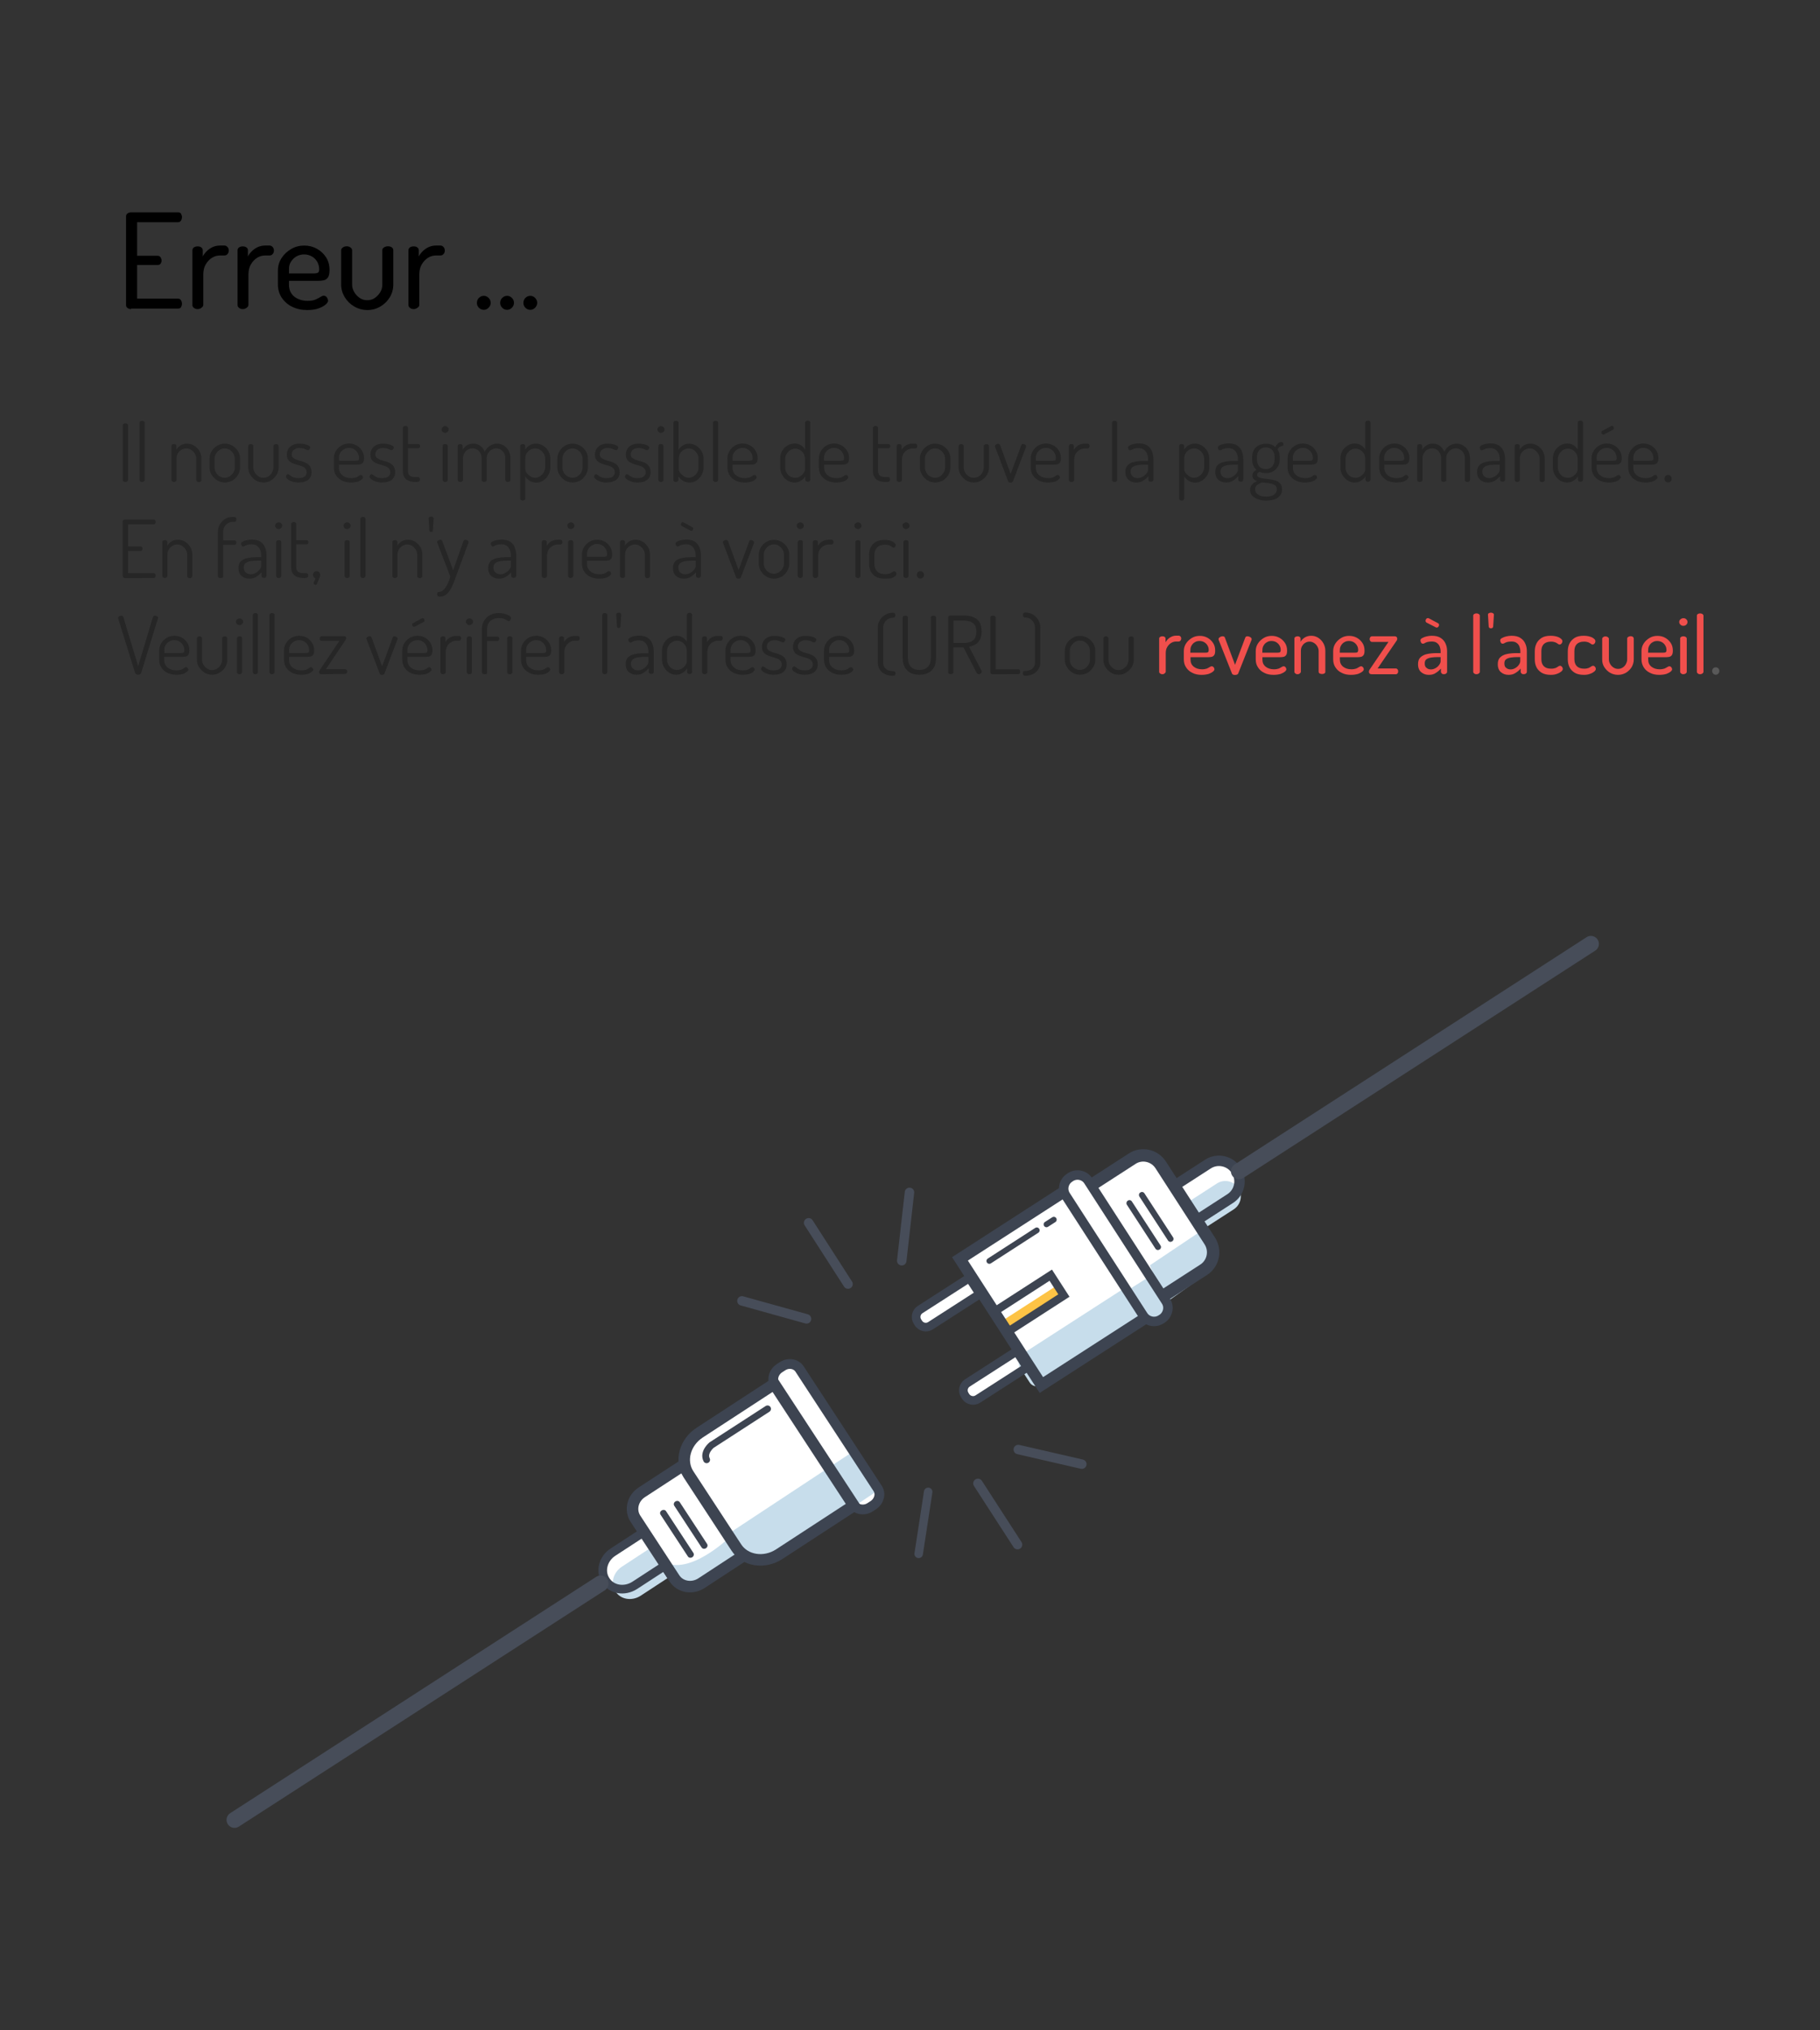 <?xml version="1.0" encoding="utf-8"?>
<!-- Generator: Adobe Illustrator 26.0.2, SVG Export Plug-In . SVG Version: 6.00 Build 0)  -->
<svg version="1.1" id="Calque_1" xmlns="http://www.w3.org/2000/svg" xmlns:xlink="http://www.w3.org/1999/xlink" x="0px" y="0px"
	 viewBox="0 0 1741.4 1942.3" style="enable-background:new 0 0 1741.4 1942.3;" xml:space="preserve">
<rect x="0" y="0" width="1741.4" height="1942.3" fill="#333333" stroke="none"/>
<style type="text/css">
	.st0{fill:#FFFFFF;}
	.st1{fill:#C7DDEB;}
	.st2{fill:none;}
	.st3{fill:#FDC345;}
	.st4{fill:none;stroke:#3D4451;stroke-width:11.865;stroke-miterlimit:10;}
	.st5{fill:none;stroke:#3D4451;stroke-width:9.973;stroke-miterlimit:10;}
	.st6{fill:none;stroke:#3D4451;stroke-width:10.946;stroke-miterlimit:10;}
	.st7{fill:none;stroke:#3D4451;stroke-width:7.752;stroke-miterlimit:10.001;}
	.st8{fill:none;stroke:#3D4451;stroke-width:8.273;stroke-miterlimit:10;}
	.st9{fill:none;stroke:#3D4451;stroke-width:5.473;stroke-linecap:round;stroke-miterlimit:10;}
	.st10{fill:none;stroke:#3D4451;stroke-width:9.049;stroke-miterlimit:10;}
	.st11{fill:#3D4451;}
	.st12{fill:none;stroke:#3D4451;stroke-width:11.034;stroke-miterlimit:10;}
	.st13{fill:none;stroke:#3D4451;stroke-width:9.367;stroke-miterlimit:10;}
	.st14{fill:none;stroke:#3D4451;stroke-width:8.276;stroke-miterlimit:10;}
	.st15{fill:none;stroke:#3D4451;stroke-width:6.538;stroke-linecap:round;stroke-miterlimit:10;}
	.st16{fill:none;stroke:#3D4451;stroke-width:11.411;stroke-miterlimit:10;}
	.st17{fill:none;stroke:#474D59;stroke-width:9.047;stroke-linecap:round;stroke-miterlimit:10;}
	.st18{fill:none;stroke:#474D59;stroke-width:8.127;stroke-linecap:round;stroke-miterlimit:10;}
	.st19{fill:none;stroke:#474D59;stroke-width:15.291;stroke-linecap:round;stroke-miterlimit:10;}
	.st20{fill:#262626;}
	.st21{fill:#F04F4C;}
	.st22{fill:#595959;}
</style>
<g id="line">
	<g>
		<path class="st0" d="M1182.9,1119.8c-5.7-9.2-17.9-12.1-27.1-6.1l-31.3,22.3l-13.8-21.3c-5.9-9.3-18.2-12.1-27.3-6.2l-40,24.8
			l-2.2-3.4c-3.9-6.1-12.2-7.4-17.9-3c-4.5,2.9-6.5,8.4-5.3,13.3l-99.6,64.2l9,18.3l-47.1,30.3c-3.9,2.5-5,7.7-2.5,11.6l0.8,1.3
			c2.5,3.9,7.7,4.9,11.6,2.4l47.1-30.3l36,51.6l-47.8,33.5c-3.9,2.5-5,7.7-2.5,11.6l0.8,1.3c2.5,3.8,7.8,4.9,11.6,2.4l47.8-33.5
			l12.9,20.1l99.5-64.1c4,3.7,10.2,4.4,15,1.3c6.3-3.4,8.6-11.6,4.6-17.6l-3.5-5.3l40-24.7c9-5.9,11.6-18.2,5.6-27.5l-11.7-18.2
			l31.3-22.2C1186.1,1140.8,1188.7,1128.7,1182.9,1119.8z"/>
		<path class="st1" d="M1180.5,1156.9l-32.2,20.8l-16-24.8l32.2-20.8c6.9-4.4,16.1-2.3,20.4,4.6
			C1189.3,1143.4,1187.3,1152.4,1180.5,1156.9z"/>
		<path class="st1" d="M1149.4,1177.5l-49.2,33l14.7,36.1l37.4-26.5c9.3-6.6,12.1-23.8,6.1-38.4l0,0
			C1156.6,1177.4,1152.5,1175.5,1149.4,1177.5z"/>
		<path class="st1" d="M1078.5,1234.7l15.2,23.5c3.8,5.9,11.6,7.5,17.6,3.8c6-3.8,7.9-11.7,4-17.7l-15.1-23.3"/>
		<line class="st2" x1="1020.1" y1="1144.1" x2="1077.9" y2="1233.7"/>
		<path class="st1" d="M1104.2,1256.6L1001,1324c-5.8,3.7-12.7,3.1-15.7-1.3l-9.4-14.5c-2.8-4.4-0.6-11.1,5.2-14.8l96.6-62.3"/>
		
			<rect x="957.2" y="1245.9" transform="matrix(0.84 -0.542 0.542 0.84 -520.737 736.034)" class="st3" width="63.2" height="11.7"/>
		<path class="st4" d="M1047,1131.9l36.4-23.5c9.1-5.9,21.4-3.1,27.3,6.2l46.8,72.5c6,9.3,3.4,21.5-5.6,27.5l-36.4,23.5"/>
		<path class="st5" d="M1177.1,1146.6l-31.9,20.6l-21.3-33l31.9-20.6c9.1-5.9,21.4-3.1,27.1,6.1
			C1188.7,1128.7,1186.1,1140.8,1177.1,1146.6z"/>
		<polyline class="st6" points="1096.8,1260.3 996.4,1325 918.5,1204.3 1018.9,1139.5 		"/>
		
			<rect x="954" y="1235.3" transform="matrix(0.84 -0.542 0.542 0.84 -518.608 733.574)" class="st7" width="63.2" height="23.2"/>
		<path class="st8" d="M890.4,1268.2l47.1-30.3l-10-15.4l-47.1,30.3c-3.9,2.5-5,7.7-2.5,11.6l0.8,1.3
			C881.3,1269.7,886.5,1270.8,890.4,1268.2z"/>
		<path class="st8" d="M935.6,1338.4l47.1-30.3l-10-15.4l-47.1,30.3c-3.9,2.5-5,7.7-2.5,11.6l0.8,1.3
			C926.5,1339.8,931.8,1340.9,935.6,1338.4z"/>
		<line class="st9" x1="946.6" y1="1206.3" x2="992" y2="1177"/>
		<path class="st10" d="M1110.9,1262.2c6.3-3.4,8.6-11.6,4.6-17.6l-74.2-114.9c-3.9-6.1-12.2-7.4-17.9-3c-5.7,3.7-7.4,11.3-3.7,17
			l74.2,114.9C1097.5,1264.2,1105.2,1265.9,1110.9,1262.2z"/>
		<line class="st9" x1="1001.3" y1="1171.3" x2="1008.3" y2="1166.8"/>
		<path class="st11" d="M1091,1140.9c1.3-1,3.1-0.7,4,0.7l27.4,42.1c0.9,1.3,0.4,3.2-1,3.9c-1.3,0.8-2.9,0.5-3.8-0.8l-27.4-42.1
			C1089.4,1143.4,1089.7,1141.6,1091,1140.9z"/>
		<path class="st11" d="M1079,1148.7c1.3-1,3.1-0.7,4,0.7l27.4,42.1c0.9,1.3,0.4,3.2-1,3.9c-1.3,0.8-2.9,0.5-3.8-0.8l-27.4-42.1
			C1077.4,1151.2,1077.8,1149.5,1079,1148.7z"/>
	</g>
	<g>
		<path class="st0" d="M839.6,1423.1l-74.8-114.4c-3.3-5.1-10.7-6.3-16.4-2.5l-2.8,1.8c-5.5,3.6-7.5,10.4-4.6,15.4l-70.6,46
			c-13.1,8.5-18.2,24.2-12.6,36.6l-3.4-5.2l-39.4,25.7c-8.8,5.7-11.5,17-6.1,25.3l8.6,13.1l-29,18.9c-9.5,6.2-12.7,18.3-7.2,26.9
			c5.4,9.1,18.1,11.4,28,4.9l29-18.9l8,12.3c5.4,8.2,16.9,10.2,25.7,4.5l39.4-25.7l-3.4-5.2c9.1,10,25.5,11.6,38.5,3.1l70.7-46.1
			c3.7,4,10.2,4.6,15.4,1.2l2.8-1.8C841,1435.3,842.9,1428.2,839.6,1423.1z"/>
		<g>
			<path class="st1" d="M634.7,1493.8l10.6,16.2c5.4,8.3,16.9,10.3,25.7,4.5l39.4-25.7l-12.3-18.2
				C698.1,1470.6,659.2,1508.5,634.7,1493.8z"/>
			<path class="st1" d="M698.3,1466.4l5.9,9.3c10.1,16.1,32,19.8,48.9,8.5l84.4-56.7l-23.5-37.4L698.3,1466.4z"/>
			<path class="st1" d="M595,1498.8l25.5-16.7l18.1,27.7l-25.5,16.7c-8.6,5.6-19.7,3.7-24.4-4.4
				C583.9,1514.7,586.7,1504.3,595,1498.8z"/>
			<path class="st12" d="M816.9,1440.3l-71.3,46.5c-14.2,9.3-32.7,6.4-41-6.3l-45.8-70c-8.4-12.8-3.6-30.7,10.7-40l71.3-46.5
				L816.9,1440.3z"/>
			<path class="st12" d="M710.5,1488.8l-39.4,25.8c-8.8,5.7-20.3,3.7-25.7-4.5l-37.4-57.2c-5.4-8.3-2.7-19.6,6.1-25.3l39.4-25.7"/>
			<path class="st13" d="M748.6,1307.1l-2.8,1.8c-5.7,3.8-7.6,10.9-4.3,16l74.8,114.4c3.3,5.1,10.7,6.3,16.4,2.5l2.8-1.8
				c5.7-3.8,7.6-10.9,4.3-16L765,1309.6C761.6,1304.5,754.2,1303.3,748.6,1307.1z"/>
			<path class="st11" d="M646.2,1436.4L646.2,1436.4c1.4-0.9,3.3-0.7,4.2,0.7l26.2,40c0.8,1.3,0.3,3.1-1.1,4l0,0
				c-1.4,0.9-3.3,0.7-4.2-0.7l-26.2-40C644.3,1439.2,644.7,1437.3,646.2,1436.4z"/>
			<path class="st11" d="M633.1,1445L633.1,1445c1.4-0.9,3.3-0.7,4.2,0.7l26.2,40c0.8,1.3,0.3,3.1-1.1,4l0,0
				c-1.4,0.9-3.3,0.7-4.2-0.7l-26.2-40C631.1,1447.6,631.6,1445.9,633.1,1445z"/>
			<path class="st14" d="M586.6,1484.8l29.3-19.1l20.8,31.8l-29.3,19.1c-9.9,6.4-22.5,4.2-28-4.9
				C573.9,1503.1,577,1491,586.6,1484.8z"/>
		</g>
		<path class="st15" d="M734.4,1347.8l-53.6,34.7c0,0-8.3,6.9-4.7,14"/>
	</g>
	<path class="st16" d="M570.9,1479.4"/>
	<line class="st17" x1="811.4" y1="1228.4" x2="773.7" y2="1169.8"/>
	<line class="st17" x1="862.8" y1="1206.1" x2="870.2" y2="1140.7"/>
	<line class="st17" x1="771.7" y1="1261.7" x2="709.9" y2="1244.5"/>
	<line class="st17" x1="935.7" y1="1419.1" x2="973.6" y2="1477.7"/>
	<line class="st18" x1="888.1" y1="1427.2" x2="879" y2="1486.5"/>
	<line class="st17" x1="974.3" y1="1386.7" x2="1035.1" y2="1400.7"/>
	<line class="st19" x1="574.6" y1="1514.9" x2="224.4" y2="1741"/>
	<line class="st19" x1="1522.2" y1="903" x2="1185.4" y2="1120.5"/>
</g>
<g id="txt">
	<g>
		<path d="M125.4,295.7c-1.2,0-2.2-0.3-3.3-1c-1-0.6-1.5-1.6-1.5-2.9V207c0-1.3,0.5-2.2,1.5-2.9c1-0.6,2.1-1,3.3-1h45
			c1.4,0,2.3,0.5,2.9,1.5c0.5,1,0.8,2,0.8,3.1c0,1.3-0.3,2.4-1,3.4c-0.6,1-1.6,1.5-2.7,1.5h-39.2v32.1h19.7c1.2,0,2.1,0.5,2.7,1.4
			c0.6,1,1,2,1,3.1c0,1-0.3,2-0.8,2.9s-1.5,1.4-2.9,1.4h-19.7v32.2h39.2c1.2,0,2.1,0.5,2.7,1.4c0.6,1,1,2.1,1,3.5
			c0,1.1-0.3,2.2-0.8,3.1c-0.5,1-1.5,1.5-2.9,1.5h-45L125.4,295.7L125.4,295.7z"/>
		<path d="M189.1,295.7c-1.4,0-2.7-0.4-3.6-1.2c-1-0.8-1.4-1.6-1.4-2.6v-52.5c0-1.1,0.5-2,1.4-2.7c1-0.7,2.2-1,3.6-1s2.6,0.3,3.5,1
			s1.4,1.6,1.4,2.7v5.9c1-1.8,2.2-3.5,3.8-5c1.6-1.6,3.5-2.9,5.6-3.9c2.2-1,4.6-1.5,7.1-1.5h4.3c1.1,0,2,0.5,2.9,1.4
			c0.8,1,1.2,2,1.2,3.4c0,1.3-0.4,2.4-1.2,3.3c-0.8,1-1.8,1.4-2.9,1.4h-4.3c-2.7,0-5.3,0.7-7.7,2.2c-2.4,1.5-4.4,3.7-6,6.4
			c-1.6,2.7-2.3,6-2.3,9.9v28.8c0,1-0.5,1.8-1.6,2.6C191.9,295.2,190.6,295.7,189.1,295.7z"/>
		<path d="M232.3,295.7c-1.4,0-2.7-0.4-3.6-1.2c-1-0.8-1.4-1.6-1.4-2.6v-52.5c0-1.1,0.5-2,1.4-2.7c1-0.7,2.2-1,3.6-1s2.6,0.3,3.5,1
			c1,0.7,1.4,1.6,1.4,2.7v5.9c1-1.8,2.2-3.5,3.8-5c1.6-1.6,3.5-2.9,5.6-3.9c2.2-1,4.6-1.5,7.1-1.5h4.3c1.1,0,2,0.5,2.9,1.4
			c0.8,1,1.2,2,1.2,3.4c0,1.3-0.4,2.4-1.2,3.3c-0.8,1-1.8,1.4-2.9,1.4h-4.3c-2.7,0-5.3,0.7-7.7,2.2c-2.4,1.5-4.4,3.7-6,6.4
			c-1.6,2.7-2.3,6-2.3,9.9v28.8c0,1-0.5,1.8-1.6,2.6C235.1,295.2,233.8,295.7,232.3,295.7z"/>
		<path d="M294.1,296.6c-5.5,0-10.3-1-14.5-3.1c-4.2-2-7.5-5-10-8.6c-2.4-3.7-3.7-8-3.7-12.8v-13.3c0-4.3,1.2-8.3,3.5-11.9
			s5.4-6.5,9.2-8.7c3.8-2.2,8-3.3,12.5-3.3c4.3,0,8.4,1,12.1,3.1c3.7,2,6.6,4.8,8.8,8.2c2.2,3.4,3.3,7.5,3.3,12
			c0,3.4-0.5,5.8-1.6,7.3s-2.5,2.4-4.1,2.7c-1.7,0.3-3.5,0.5-5.3,0.5h-27.8v3.8c0,4.7,1.7,8.4,5,11.2c3.4,2.7,7.7,4.1,13,4.1
			c3.1,0,5.6-0.4,7.5-1.3c1.8-0.8,3.4-1.6,4.6-2.4s2.2-1.2,3.1-1.2c1,0,1.7,0.3,2.3,0.8c0.6,0.5,1.1,1.2,1.4,2s0.5,1.4,0.5,2
			c0,1.1-0.8,2.3-2.4,3.7c-1.6,1.4-3.9,2.6-6.9,3.7C301.7,296.1,298.2,296.6,294.1,296.6z M276.4,261.6h23.4c2.2,0,3.7-0.3,4.5-0.8
			c0.7-0.5,1.1-1.6,1.1-3.2c0-2.5-0.6-4.9-1.8-7c-1.2-2.2-2.9-3.9-5.1-5.2s-4.7-2-7.5-2c-2.6,0-5,0.6-7.2,1.8s-3.9,2.9-5.3,5
			s-2,4.4-2,6.9v4.5H276.4z"/>
		<path d="M351.5,296.6c-4.6,0-8.8-1.2-12.6-3.4c-3.8-2.2-6.8-5.2-9.1-9c-2.2-3.7-3.4-7.7-3.4-11.9v-32.9c0-1,0.5-1.8,1.6-2.6
			c1-0.8,2.3-1.2,3.7-1.2c1.4,0,2.7,0.4,3.7,1.2s1.5,1.6,1.5,2.6v32.9c0,2.4,0.7,4.8,2,7.1c1.3,2.2,3.1,4.1,5.2,5.6s4.6,2.2,7.3,2.2
			c2.7,0,5.2-0.7,7.3-2.2s3.9-3.3,5.2-5.6c1.3-2.2,1.9-4.6,1.9-7.1v-33c0-1,0.5-1.9,1.6-2.6c1.1-0.7,2.3-1.1,3.7-1.1
			c1.6,0,2.9,0.3,3.8,1.1c1,0.7,1.4,1.6,1.4,2.6v33c0,4.3-1.1,8.3-3.3,12s-5.2,6.7-9,8.9C360.1,295.5,356,296.6,351.5,296.6z"/>
		<path d="M395.8,295.7c-1.4,0-2.7-0.4-3.6-1.2s-1.4-1.6-1.4-2.6v-52.5c0-1.1,0.5-2,1.4-2.7s2.2-1,3.6-1s2.6,0.3,3.5,1
			s1.4,1.6,1.4,2.7v5.9c1-1.8,2.2-3.5,3.8-5c1.6-1.6,3.5-2.9,5.6-3.9c2.2-1,4.6-1.5,7.1-1.5h4.3c1.1,0,2,0.5,2.9,1.4
			c0.8,1,1.2,2,1.2,3.4c0,1.3-0.4,2.4-1.2,3.3c-0.8,1-1.8,1.4-2.9,1.4h-4.3c-2.7,0-5.3,0.7-7.7,2.2s-4.4,3.7-6,6.4
			c-1.6,2.7-2.3,6-2.3,9.9v28.8c0,1-0.5,1.8-1.6,2.6C398.5,295.2,397.2,295.7,395.8,295.7z"/>
		<path d="M463,296.4c-2,0-3.5-0.7-4.8-2s-1.9-2.9-1.9-4.6c0-1.8,0.6-3.5,1.9-4.8c1.3-1.3,2.9-2,4.8-2c1.7,0,3.2,0.7,4.5,2
			s2,2.9,2,4.8c0,1.7-0.7,3.2-2,4.6C466.2,295.7,464.7,296.4,463,296.4z"/>
		<path d="M485.3,296.4c-2,0-3.5-0.7-4.8-2s-1.9-2.9-1.9-4.6c0-1.8,0.6-3.5,1.9-4.8c1.3-1.3,2.9-2,4.8-2c1.7,0,3.2,0.7,4.5,2
			s2,2.9,2,4.8c0,1.7-0.7,3.2-2,4.6C488.5,295.7,487,296.4,485.3,296.4z"/>
		<path d="M507.5,296.4c-2,0-3.5-0.7-4.8-2s-1.9-2.9-1.9-4.6c0-1.8,0.6-3.5,1.9-4.8c1.3-1.3,2.9-2,4.8-2c1.7,0,3.2,0.7,4.5,2
			c1.3,1.3,2,2.9,2,4.8c0,1.7-0.7,3.2-2,4.6C510.7,295.7,509.2,296.4,507.5,296.4z"/>
		<path class="st20" d="M120,461.1c-0.7,0-1.2-0.1-1.8-0.5c-0.5-0.3-0.7-0.8-0.7-1.5v-52.2c0-0.6,0.3-1.1,0.7-1.4
			c0.5-0.3,1.1-0.5,1.8-0.5c0.6,0,1.2,0.1,1.7,0.5s0.8,0.7,0.8,1.4v52.2c0,0.7-0.3,1.2-0.8,1.5C121.1,460.9,120.6,461.1,120,461.1z"
			/>
		<path class="st20" d="M135.9,461.1c-0.7,0-1.2-0.2-1.7-0.6s-0.7-0.9-0.7-1.4v-54.6c0-0.5,0.3-1,0.7-1.4s1.1-0.5,1.7-0.5
			c0.7,0,1.3,0.1,1.8,0.5s0.7,0.7,0.7,1.4v54.6c0,0.5-0.3,1-0.7,1.4C137.2,460.9,136.6,461.1,135.9,461.1z"/>
		<path class="st20" d="M166.4,461.1c-0.7,0-1.2-0.2-1.7-0.6s-0.7-0.9-0.7-1.4v-32.4c0-0.5,0.3-1,0.7-1.4s1.1-0.5,1.7-0.5
			c0.7,0,1.2,0.1,1.7,0.5c0.5,0.3,0.7,0.7,0.7,1.4v3.5c0.8-1.5,2.1-2.9,3.8-4c1.8-1.2,3.9-1.8,6.5-1.8c2.4,0,4.7,0.7,6.8,2
			c2,1.3,3.7,3.1,5,5.2c1.2,2.2,1.8,4.6,1.8,7.2v20.4c0,0.7-0.3,1.2-0.7,1.5c-0.5,0.3-1.1,0.5-1.8,0.5c-0.5,0-1.1-0.1-1.6-0.5
			s-0.8-0.8-0.8-1.5v-20.4c0-1.6-0.4-3.2-1.3-4.7s-2-2.7-3.5-3.7c-1.4-1-3-1.4-4.8-1.4c-1.6,0-3,0.4-4.4,1.2
			c-1.4,0.8-2.6,1.9-3.5,3.3s-1.4,3.2-1.4,5.2v20.4c0,0.5-0.3,1-0.7,1.4C167.7,460.9,167.2,461.1,166.4,461.1z"/>
		<path class="st20" d="M215,461.6c-2.6,0-5-0.7-7.2-2c-2.2-1.4-3.9-3.1-5.3-5.4c-1.4-2.2-2-4.6-2-7.1v-8.4c0-2.6,0.7-4.9,2-7.1
			c1.4-2.2,3.1-3.9,5.3-5.2c2.2-1.4,4.6-2,7.3-2c2.6,0,5,0.7,7.3,2c2.2,1.3,4,3.1,5.3,5.2c1.4,2.2,2,4.6,2,7.2v8.4
			c0,2.5-0.7,4.9-2,7.1c-1.4,2.2-3.1,4.1-5.3,5.4C220.1,460.9,217.6,461.6,215,461.6z M215,457.1c1.8,0,3.4-0.5,4.8-1.4
			c1.4-1,2.6-2.2,3.5-3.7c0.9-1.6,1.3-3.1,1.3-4.8v-8.4c0-1.6-0.4-3.2-1.3-4.7c-0.8-1.5-2-2.7-3.5-3.7c-1.4-1-3.1-1.4-4.9-1.4
			s-3.4,0.5-4.8,1.4c-1.4,1-2.6,2.2-3.5,3.7s-1.3,3.1-1.3,4.7v8.4c0,1.7,0.4,3.3,1.3,4.8c0.9,1.6,2,2.8,3.5,3.7
			C211.7,456.6,213.3,457.1,215,457.1z"/>
		<path class="st20" d="M252.1,461.6c-2.7,0-5.2-0.7-7.3-2c-2.2-1.4-3.9-3.1-5.3-5.3c-1.4-2.2-2-4.6-2-7.1v-20.5
			c0-0.5,0.3-0.9,0.7-1.3c0.5-0.4,1.1-0.6,1.8-0.6s1.2,0.2,1.7,0.6s0.7,0.8,0.7,1.3v20.5c0,1.7,0.4,3.3,1.3,4.8s2,2.7,3.5,3.7
			s3.1,1.4,4.8,1.4c1.8,0,3.5-0.5,4.9-1.4c1.4-1,2.6-2.1,3.4-3.7c0.8-1.5,1.3-3.1,1.3-4.8v-20.5c0-0.5,0.3-1,0.7-1.3
			c0.5-0.3,1.1-0.5,1.8-0.5c0.7,0,1.4,0.2,1.8,0.5s0.7,0.8,0.7,1.3v20.5c0,2.6-0.7,5-2,7.1s-3.1,3.9-5.3,5.2
			C257.1,461,254.7,461.6,252.1,461.6z"/>
		<path class="st20" d="M285.7,461.6c-2.4,0-4.5-0.3-6.3-1c-1.8-0.6-3.2-1.4-4.2-2.2c-1-0.8-1.6-1.6-1.6-2.4c0-0.3,0.1-0.7,0.2-1
			s0.3-0.6,0.7-0.9c0.3-0.3,0.5-0.4,0.9-0.4c0.5,0,1.2,0.3,1.9,0.9c0.7,0.6,1.6,1.2,2.9,1.8c1.2,0.6,3.1,1,5.3,1
			c2.9,0,5-0.5,6.1-1.6c1.2-1.1,1.8-2.4,1.8-3.8c0-1.7-0.5-3-1.4-3.9c-0.9-1-2-1.7-3.5-2.2s-3-1-4.6-1.4s-3.1-1-4.6-1.7
			c-1.4-0.7-2.7-1.6-3.5-2.9c-0.9-1.2-1.4-2.9-1.4-5c0-1.6,0.4-3.3,1.2-4.9c0.8-1.6,2.1-2.9,3.9-4c1.8-1,4.1-1.6,7-1.6
			c1.7,0,3.3,0.2,4.9,0.5s2.9,0.8,3.9,1.4s1.5,1.2,1.5,1.8c0,0.3-0.1,0.6-0.3,1c-0.2,0.4-0.4,0.7-0.7,1.1s-0.7,0.5-1.1,0.5
			s-1-0.2-1.6-0.5c-0.7-0.4-1.6-0.7-2.7-1.1c-1.1-0.3-2.4-0.5-3.8-0.5c-1.8,0-3.3,0.3-4.4,1c-1.2,0.7-2,1.4-2.4,2.3
			c-0.5,0.9-0.7,1.8-0.7,2.7c0,1.5,0.5,2.6,1.4,3.4c1,0.7,2.1,1.4,3.5,1.9s3,1,4.6,1.4s3.1,1,4.6,1.8c1.4,0.7,2.7,1.8,3.5,3.2
			c0.9,1.4,1.4,3.2,1.4,5.5c0,3-1.1,5.4-3.2,7.2C292.7,460.7,289.6,461.6,285.7,461.6z"/>
		<path class="st20" d="M335.9,461.6c-3.2,0-6-0.6-8.6-1.8c-2.4-1.2-4.4-2.9-5.8-5.1s-2.1-4.7-2.1-7.6v-8.6c0-2.6,0.7-4.9,2-7.1
			c1.4-2.2,3.1-3.9,5.3-5.2c2.2-1.3,4.7-1.9,7.3-1.9c2.6,0,4.9,0.6,7.1,1.8c2.2,1.2,3.9,2.9,5.2,5c1.4,2.1,2,4.5,2,7.2
			c0,2-0.3,3.4-1,4.3c-0.7,0.8-1.5,1.4-2.5,1.6s-2,0.3-3.2,0.3h-17.3v2.9c0,3.1,1.1,5.5,3.3,7.3s5,2.7,8.4,2.7c2,0,3.6-0.3,4.8-0.7
			c1.2-0.5,2-1,2.7-1.6c0.6-0.5,1.2-0.7,1.8-0.7c0.4,0,0.7,0.1,1.1,0.4c0.3,0.3,0.6,0.6,0.7,1c0.2,0.3,0.3,0.7,0.3,1
			c0,0.5-0.5,1.2-1.4,2c-1,0.8-2.2,1.5-4,2.1C340.3,461.3,338.3,461.6,335.9,461.6z M324.4,440.8h15.3c1.6,0,2.6-0.1,3.1-0.5
			c0.5-0.3,0.7-1,0.7-2.1c0-1.6-0.4-3.2-1.2-4.7c-0.8-1.5-1.9-2.7-3.4-3.6c-1.4-1-3.1-1.4-5-1.4c-1.8,0-3.3,0.4-4.8,1.3
			c-1.4,0.8-2.7,2-3.5,3.4c-0.9,1.4-1.3,3-1.3,4.7L324.4,440.8L324.4,440.8z"/>
		<path class="st20" d="M365.7,461.6c-2.4,0-4.5-0.3-6.3-1c-1.8-0.6-3.2-1.4-4.2-2.2s-1.6-1.6-1.6-2.4c0-0.3,0.1-0.7,0.2-1
			s0.3-0.6,0.7-0.9c0.3-0.3,0.5-0.4,0.9-0.4c0.5,0,1.2,0.3,1.9,0.9c0.7,0.6,1.6,1.2,2.9,1.8c1.2,0.6,3.1,1,5.3,1
			c2.9,0,5-0.5,6.1-1.6c1.2-1.1,1.8-2.4,1.8-3.8c0-1.7-0.5-3-1.4-3.9c-0.9-1-2-1.7-3.5-2.2s-3-1-4.6-1.4s-3.1-1-4.6-1.7
			c-1.4-0.7-2.7-1.6-3.5-2.9c-0.9-1.2-1.4-2.9-1.4-5c0-1.6,0.4-3.3,1.2-4.9s2.1-2.9,3.9-4c1.8-1,4.1-1.6,7-1.6
			c1.7,0,3.3,0.2,4.9,0.5s2.9,0.8,3.9,1.4s1.5,1.2,1.5,1.8c0,0.3-0.1,0.6-0.3,1c-0.2,0.4-0.4,0.7-0.7,1.1s-0.7,0.5-1.1,0.5
			s-1-0.2-1.6-0.5c-0.7-0.4-1.6-0.7-2.7-1.1c-1.1-0.3-2.4-0.5-3.8-0.5c-1.8,0-3.3,0.3-4.4,1c-1.2,0.7-2,1.4-2.4,2.3
			c-0.5,0.9-0.7,1.8-0.7,2.7c0,1.5,0.5,2.6,1.4,3.4c1,0.7,2.1,1.4,3.5,1.9s3,1,4.6,1.4s3.1,1,4.6,1.8c1.4,0.7,2.7,1.8,3.5,3.2
			s1.4,3.2,1.4,5.5c0,3-1.1,5.4-3.2,7.2C372.7,460.7,369.7,461.6,365.7,461.6z"/>
		<path class="st20" d="M397.5,461.1c-3.9,0-6.9-0.9-9-2.7c-2.1-1.8-3.1-4.6-3.1-8.6v-40.4c0-0.5,0.3-1,0.8-1.4
			c0.5-0.3,1.1-0.5,1.6-0.5c0.7,0,1.2,0.1,1.8,0.5s0.7,0.7,0.7,1.4v15.4h10c0.5,0,1,0.2,1.2,0.6c0.3,0.4,0.5,0.9,0.5,1.4
			s-0.1,1-0.5,1.4c-0.3,0.4-0.7,0.6-1.2,0.6h-10v20.9c0,2.5,0.5,4.3,1.6,5.2c1.1,1,2.9,1.5,5.6,1.5h2.2c0.7,0,1.3,0.2,1.6,0.7
			c0.4,0.4,0.5,1,0.5,1.6s-0.2,1.2-0.5,1.6c-0.4,0.5-1,0.7-1.6,0.7L397.5,461.1L397.5,461.1z"/>
		<path class="st20" d="M425.9,414.1c-1,0-1.7-0.3-2.4-1c-0.7-0.6-1-1.4-1-2.2c0-0.9,0.3-1.6,1-2.2s1.4-1,2.4-1s1.7,0.3,2.4,1
			c0.7,0.6,1,1.4,1,2.2c0,0.9-0.3,1.6-1,2.2C427.6,413.8,426.8,414.1,425.9,414.1z M425.9,461.1c-0.7,0-1.2-0.2-1.7-0.6
			s-0.7-0.9-0.7-1.4v-32.4c0-0.5,0.3-1,0.7-1.4c0.5-0.3,1.1-0.5,1.7-0.5c0.7,0,1.3,0.1,1.8,0.5c0.5,0.3,0.7,0.7,0.7,1.4v32.4
			c0,0.5-0.3,1-0.7,1.4C427.2,460.9,426.5,461.1,425.9,461.1z"/>
		<path class="st20" d="M440.3,461.1c-0.7,0-1.2-0.2-1.7-0.6s-0.7-0.9-0.7-1.4v-32.4c0-0.5,0.3-1,0.7-1.4c0.5-0.3,1.1-0.5,1.7-0.5
			c0.7,0,1.2,0.1,1.7,0.5s0.7,0.7,0.7,1.4v3.5c0.9-1.5,2.2-2.9,3.9-4c1.7-1.2,3.8-1.8,6.3-1.8c2.6,0,4.8,0.7,6.7,2.2
			c1.9,1.4,3.3,3.3,4.2,5.5c1.4-2.6,3.1-4.6,5.2-5.8c2.1-1.2,4.3-1.9,6.5-1.9s4.3,0.5,6.3,1.7s3.5,2.7,4.8,4.9
			c1.2,2.1,1.8,4.7,1.8,7.7v20.4c0,0.5-0.3,1-0.7,1.4c-0.5,0.4-1.1,0.6-1.8,0.6s-1.2-0.2-1.7-0.6s-0.7-0.9-0.7-1.4v-20.4
			c0-2.2-0.4-3.9-1.3-5.4c-0.9-1.4-2-2.5-3.3-3.3c-1.4-0.7-2.7-1.1-4.1-1.1c-1.5,0-2.9,0.4-4.3,1.2c-1.4,0.7-2.4,1.8-3.4,3.3
			c-0.9,1.4-1.4,3.1-1.4,5v20.7c0,0.7-0.3,1.2-0.8,1.4c-0.5,0.3-1.1,0.5-1.7,0.5c-0.5,0-1.1-0.1-1.6-0.5c-0.5-0.3-0.8-0.8-0.8-1.4
			v-20.7c0-1.8-0.4-3.5-1.2-4.9s-1.8-2.6-3.2-3.4s-2.8-1.2-4.3-1.2s-2.9,0.4-4.3,1.2c-1.4,0.7-2.5,1.8-3.4,3.3s-1.4,3.2-1.4,5.3
			v20.4c0,0.5-0.3,1-0.7,1.4C441.6,460.9,441,461.1,440.3,461.1z"/>
		<path class="st20" d="M500.1,478.9c-0.7,0-1.2-0.2-1.7-0.6s-0.7-0.9-0.7-1.4v-50.2c0-0.5,0.3-1,0.7-1.4c0.5-0.3,1.1-0.5,1.7-0.5
			c0.7,0,1.2,0.1,1.7,0.5c0.5,0.3,0.7,0.7,0.7,1.4v3.5c0.9-1.5,2.2-2.9,3.9-4c1.8-1.2,3.9-1.8,6.4-1.8c2.6,0,4.9,0.7,6.9,2
			s3.7,3.1,5,5.2c1.2,2.2,1.9,4.6,1.9,7.2v8.4c0,2.5-0.6,4.9-1.9,7.1c-1.2,2.2-2.9,4.1-5,5.4c-2,1.4-4.3,2-6.7,2
			c-2.4,0-4.4-0.6-6.3-1.8c-1.8-1.2-3.2-2.6-4.1-4.1v21.1c0,0.5-0.3,1-0.7,1.4C501.4,478.7,500.8,478.9,500.1,478.9z M512,457.1
			c1.7,0,3.3-0.5,4.7-1.4c1.4-1,2.6-2.2,3.5-3.7c0.9-1.6,1.4-3.1,1.4-4.8v-8.4c0-1.6-0.4-3.2-1.3-4.7c-0.9-1.5-2-2.7-3.5-3.7
			c-1.4-1-3.1-1.4-4.9-1.4c-1.6,0-3,0.4-4.4,1.2c-1.4,0.8-2.6,1.9-3.5,3.3c-1,1.4-1.4,3.2-1.4,5.2v10.7c0,0.7,0.4,1.8,1.2,2.9
			c0.8,1.2,2,2.2,3.4,3.2C508.6,456.6,510.3,457.1,512,457.1z"/>
		<path class="st20" d="M547.8,461.6c-2.6,0-5-0.7-7.2-2c-2.2-1.4-3.9-3.1-5.3-5.4c-1.4-2.2-2-4.6-2-7.1v-8.4c0-2.6,0.7-4.9,2-7.1
			c1.4-2.2,3.1-3.9,5.3-5.2c2.2-1.4,4.6-2,7.3-2c2.6,0,5,0.7,7.3,2c2.2,1.3,4,3.1,5.3,5.2c1.4,2.2,2,4.6,2,7.2v8.4
			c0,2.5-0.7,4.9-2,7.1c-1.4,2.2-3.1,4.1-5.3,5.4C552.8,460.9,550.4,461.6,547.8,461.6z M547.8,457.1c1.8,0,3.4-0.5,4.8-1.4
			c1.4-1,2.6-2.2,3.5-3.7c0.9-1.6,1.3-3.1,1.3-4.8v-8.4c0-1.6-0.4-3.2-1.3-4.7c-0.8-1.5-2-2.7-3.5-3.7c-1.4-1-3.1-1.4-4.9-1.4
			c-1.8,0-3.4,0.5-4.8,1.4c-1.4,1-2.6,2.2-3.5,3.7s-1.3,3.1-1.3,4.7v8.4c0,1.7,0.4,3.3,1.3,4.8c0.9,1.6,2,2.8,3.5,3.7
			C544.5,456.6,546.1,457.1,547.8,457.1z"/>
		<path class="st20" d="M580.5,461.6c-2.4,0-4.5-0.3-6.3-1c-1.8-0.6-3.2-1.4-4.2-2.2c-1-0.8-1.6-1.6-1.6-2.4c0-0.3,0.1-0.7,0.2-1
			c0.1-0.3,0.3-0.6,0.7-0.9c0.3-0.3,0.5-0.4,0.9-0.4c0.5,0,1.2,0.3,1.9,0.9s1.6,1.2,2.9,1.8c1.2,0.6,3.1,1,5.3,1
			c2.9,0,5-0.5,6.1-1.6c1.2-1.1,1.8-2.4,1.8-3.8c0-1.7-0.5-3-1.4-3.9c-0.9-1-2-1.7-3.5-2.2s-3-1-4.6-1.4s-3.1-1-4.6-1.7
			c-1.4-0.7-2.7-1.6-3.5-2.9c-0.9-1.2-1.4-2.9-1.4-5c0-1.6,0.4-3.3,1.2-4.9s2.1-2.9,3.9-4c1.8-1,4.1-1.6,7-1.6
			c1.7,0,3.3,0.2,4.9,0.5c1.6,0.3,2.9,0.8,3.9,1.4s1.5,1.2,1.5,1.8c0,0.3-0.1,0.6-0.3,1s-0.4,0.7-0.7,1.1c-0.3,0.3-0.7,0.5-1.1,0.5
			s-1-0.2-1.6-0.5c-0.7-0.4-1.6-0.7-2.7-1.1c-1.1-0.3-2.4-0.5-3.8-0.5c-1.8,0-3.3,0.3-4.4,1c-1.2,0.7-2,1.4-2.4,2.3
			c-0.5,0.9-0.7,1.8-0.7,2.7c0,1.5,0.5,2.6,1.4,3.4c1,0.7,2.1,1.4,3.5,1.9s3,1,4.6,1.4s3.1,1,4.6,1.8c1.4,0.7,2.7,1.8,3.5,3.2
			c0.9,1.4,1.4,3.2,1.4,5.5c0,3-1.1,5.4-3.2,7.2C587.4,460.7,584.3,461.6,580.5,461.6z"/>
		<path class="st20" d="M610.1,461.6c-2.4,0-4.5-0.3-6.3-1c-1.8-0.6-3.2-1.4-4.2-2.2c-1-0.8-1.6-1.6-1.6-2.4c0-0.3,0.1-0.7,0.2-1
			c0.1-0.3,0.3-0.6,0.7-0.9c0.3-0.3,0.5-0.4,0.9-0.4c0.5,0,1.2,0.3,1.9,0.9s1.6,1.2,2.9,1.8c1.2,0.6,3.1,1,5.3,1
			c2.9,0,5-0.5,6.1-1.6c1.2-1.1,1.8-2.4,1.8-3.8c0-1.7-0.5-3-1.4-3.9c-0.9-1-2-1.7-3.5-2.2s-3-1-4.6-1.4s-3.1-1-4.6-1.7
			c-1.4-0.7-2.7-1.6-3.5-2.9c-0.9-1.2-1.4-2.9-1.4-5c0-1.6,0.4-3.3,1.2-4.9s2.1-2.9,3.9-4c1.8-1,4.1-1.6,7-1.6
			c1.7,0,3.3,0.2,4.9,0.5c1.6,0.3,2.9,0.8,3.9,1.4s1.5,1.2,1.5,1.8c0,0.3-0.1,0.6-0.3,1s-0.4,0.7-0.7,1.1c-0.3,0.3-0.7,0.5-1.1,0.5
			s-1-0.2-1.6-0.5c-0.7-0.4-1.6-0.7-2.7-1.1c-1.1-0.3-2.4-0.5-3.8-0.5c-1.8,0-3.3,0.3-4.4,1c-1.2,0.7-2,1.4-2.4,2.3
			c-0.5,0.9-0.7,1.8-0.7,2.7c0,1.5,0.5,2.6,1.4,3.4c1,0.7,2.1,1.4,3.5,1.9s3,1,4.6,1.4s3.1,1,4.6,1.8c1.4,0.7,2.7,1.8,3.5,3.2
			c0.9,1.4,1.4,3.2,1.4,5.5c0,3-1.1,5.4-3.2,7.2C617,460.7,614,461.6,610.1,461.6z"/>
		<path class="st20" d="M632.4,414.1c-1,0-1.7-0.3-2.4-1c-0.7-0.6-1-1.4-1-2.2c0-0.9,0.3-1.6,1-2.2s1.4-1,2.4-1s1.7,0.3,2.4,1
			c0.7,0.6,1,1.4,1,2.2c0,0.9-0.3,1.6-1,2.2C634.1,413.8,633.3,414.1,632.4,414.1z M632.3,461.1c-0.7,0-1.2-0.2-1.7-0.6
			s-0.7-0.9-0.7-1.4v-32.4c0-0.5,0.3-1,0.7-1.4s1.1-0.5,1.7-0.5c0.7,0,1.3,0.1,1.8,0.5s0.7,0.7,0.7,1.4v32.4c0,0.5-0.3,1-0.7,1.4
			C633.6,460.9,633,461.1,632.3,461.1z"/>
		<path class="st20" d="M659.7,461.6c-2.4,0-4.6-0.6-6.5-1.8c-1.9-1.2-3.3-2.6-4.1-4.1v3.4c0,0.5-0.2,1-0.7,1.4s-1,0.6-1.7,0.6
			s-1.2-0.2-1.7-0.6s-0.7-0.9-0.7-1.4v-54.6c0-0.5,0.3-1,0.7-1.4s1.1-0.5,1.7-0.5c0.7,0,1.3,0.1,1.8,0.5s0.7,0.7,0.7,1.4v25.8
			c0.9-1.5,2.2-2.9,3.9-4c1.7-1.2,3.8-1.8,6.3-1.8s4.8,0.7,6.9,2c2,1.3,3.7,3.1,5,5.2c1.2,2.2,1.9,4.6,1.9,7.2v8.4
			c0,2.5-0.6,4.9-1.9,7.1c-1.2,2.2-2.9,4.1-5,5.4C664.4,460.9,662.2,461.6,659.7,461.6z M658.8,457.1c1.8,0,3.3-0.5,4.8-1.4
			c1.4-1,2.6-2.2,3.5-3.7c0.9-1.6,1.3-3.1,1.3-4.8v-8.4c0-1.6-0.4-3.2-1.3-4.7s-2-2.7-3.5-3.7c-1.4-1-3.1-1.4-4.8-1.4
			c-1.6,0-3,0.4-4.4,1.2c-1.4,0.8-2.6,1.9-3.5,3.3c-1,1.4-1.4,3.2-1.4,5.2v10.7c0,0.7,0.4,1.8,1.3,2.9c0.8,1.2,2,2.2,3.4,3.2
			C655.5,456.6,657.1,457.1,658.8,457.1z"/>
		<path class="st20" d="M684.6,461.1c-0.7,0-1.2-0.2-1.7-0.6s-0.7-0.9-0.7-1.4v-54.6c0-0.5,0.3-1,0.7-1.4s1.1-0.5,1.7-0.5
			c0.7,0,1.3,0.1,1.8,0.5c0.5,0.3,0.7,0.7,0.7,1.4v54.6c0,0.5-0.3,1-0.7,1.4C685.9,460.9,685.3,461.1,684.6,461.1z"/>
		<path class="st20" d="M712.5,461.6c-3.2,0-6-0.6-8.6-1.8c-2.4-1.2-4.4-2.9-5.8-5.1c-1.4-2.2-2.1-4.7-2.1-7.6v-8.6
			c0-2.6,0.7-4.9,2-7.1c1.4-2.2,3.1-3.9,5.3-5.2c2.2-1.3,4.7-1.9,7.3-1.9s4.9,0.6,7.1,1.8c2.2,1.2,3.9,2.9,5.2,5
			c1.4,2.1,2,4.5,2,7.2c0,2-0.3,3.4-1,4.3c-0.7,0.8-1.5,1.4-2.5,1.6s-2,0.3-3.2,0.3h-17.3v2.9c0,3.1,1.1,5.5,3.3,7.3s5,2.7,8.4,2.7
			c2,0,3.6-0.3,4.8-0.7c1.2-0.5,2-1,2.7-1.6c0.6-0.5,1.2-0.7,1.8-0.7c0.4,0,0.7,0.1,1.1,0.4c0.3,0.3,0.6,0.6,0.7,1
			c0.2,0.3,0.3,0.7,0.3,1c0,0.5-0.5,1.2-1.4,2c-1,0.8-2.2,1.5-4,2.1C716.9,461.3,714.9,461.6,712.5,461.6z M701,440.8h15.3
			c1.6,0,2.6-0.1,3.1-0.5c0.5-0.3,0.7-1,0.7-2.1c0-1.6-0.4-3.2-1.2-4.7s-1.9-2.7-3.4-3.6c-1.4-1-3.1-1.4-5-1.4
			c-1.8,0-3.3,0.4-4.8,1.3c-1.4,0.8-2.7,2-3.5,3.4c-0.9,1.4-1.3,3-1.3,4.7v2.9L701,440.8L701,440.8z"/>
		<path class="st20" d="M760,461.6c-2.4,0-4.6-0.7-6.7-2c-2.1-1.4-3.7-3.1-5-5.4c-1.2-2.2-1.8-4.6-1.8-7.1v-8.4c0-2.7,0.6-5,1.8-7.2
			s2.9-3.9,5-5.2c2.1-1.3,4.4-2,6.9-2s4.6,0.6,6.3,1.8c1.7,1.2,3,2.5,3.8,4v-25.8c0-0.5,0.3-1,0.7-1.4c0.5-0.3,1.1-0.5,1.8-0.5
			s1.4,0.1,1.8,0.5s0.7,0.7,0.7,1.4v54.6c0,0.5-0.2,1-0.7,1.4c-0.4,0.4-1,0.6-1.8,0.6c-0.6,0-1.2-0.2-1.6-0.6
			c-0.5-0.4-0.7-0.9-0.7-1.4v-3.3c-0.8,1.6-2.2,3-4.1,4.1C764.5,461.1,762.3,461.6,760,461.6z M760.8,457.1c1.8,0,3.5-0.5,4.9-1.4
			c1.4-1,2.5-2,3.3-3.2s1.2-2.2,1.2-2.9v-10.7c0-2-0.5-3.8-1.4-5.2c-1-1.4-2.1-2.5-3.5-3.3s-2.9-1.2-4.4-1.2c-1.8,0-3.3,0.5-4.8,1.4
			c-1.4,1-2.6,2.2-3.5,3.7s-1.3,3.1-1.3,4.7v8.4c0,1.7,0.4,3.3,1.3,4.8c0.9,1.6,2,2.8,3.5,3.7C757.7,456.6,759.1,457.1,760.8,457.1z
			"/>
		<path class="st20" d="M800,461.6c-3.2,0-6-0.6-8.6-1.8c-2.4-1.2-4.4-2.9-5.8-5.1s-2.1-4.7-2.1-7.6v-8.6c0-2.6,0.7-4.9,2-7.1
			c1.4-2.2,3.1-3.9,5.3-5.2c2.2-1.3,4.7-1.9,7.3-1.9s4.9,0.6,7.1,1.8c2.2,1.2,3.9,2.9,5.2,5c1.4,2.1,2,4.5,2,7.2c0,2-0.3,3.4-1,4.3
			c-0.7,0.8-1.5,1.4-2.5,1.6s-2,0.3-3.2,0.3h-17.1v2.9c0,3.1,1.1,5.5,3.3,7.3s5,2.7,8.4,2.7c2,0,3.6-0.3,4.8-0.7
			c1.2-0.5,2-1,2.7-1.6c0.6-0.5,1.2-0.7,1.8-0.7c0.4,0,0.7,0.1,1.1,0.4c0.3,0.3,0.6,0.6,0.7,1c0.2,0.3,0.3,0.7,0.3,1
			c0,0.5-0.5,1.2-1.4,2c-1,0.8-2.2,1.5-4,2.1C804.4,461.3,802.4,461.6,800,461.6z M788.5,440.8h15.3c1.6,0,2.6-0.1,3.1-0.5
			c0.5-0.3,0.7-1,0.7-2.1c0-1.6-0.4-3.2-1.2-4.7s-1.9-2.7-3.4-3.6c-1.4-1-3.1-1.4-5-1.4c-1.8,0-3.3,0.4-4.8,1.3
			c-1.4,0.8-2.7,2-3.5,3.4c-0.9,1.4-1.3,3-1.3,4.7v2.9L788.5,440.8L788.5,440.8z"/>
		<path class="st20" d="M847.3,461.1c-3.9,0-6.9-0.9-9-2.7c-2.1-1.8-3.1-4.6-3.1-8.6v-40.4c0-0.5,0.3-1,0.8-1.4
			c0.5-0.3,1.1-0.5,1.6-0.5c0.7,0,1.2,0.1,1.8,0.5s0.7,0.7,0.7,1.4v15.4h10c0.5,0,1,0.2,1.2,0.6c0.3,0.4,0.5,0.9,0.5,1.4
			s-0.1,1-0.5,1.4c-0.3,0.4-0.7,0.6-1.2,0.6h-10v20.9c0,2.5,0.5,4.3,1.6,5.2c1.1,1,2.9,1.5,5.6,1.5h2.2c0.7,0,1.3,0.2,1.6,0.7
			c0.4,0.4,0.5,1,0.5,1.6s-0.2,1.2-0.5,1.6c-0.4,0.5-1,0.7-1.6,0.7L847.3,461.1L847.3,461.1z"/>
		<path class="st20" d="M860.3,461.1c-0.7,0-1.2-0.2-1.7-0.6s-0.7-0.9-0.7-1.4v-32.4c0-0.5,0.3-1,0.7-1.4s1.1-0.5,1.7-0.5
			c0.7,0,1.2,0.1,1.7,0.5s0.7,0.7,0.7,1.4v3.7c0.5-1,1.4-2,2.3-2.9c1-1,2.1-1.7,3.5-2.2c1.4-0.6,2.9-0.9,4.6-0.9h2.7
			c0.5,0,1,0.2,1.4,0.7c0.4,0.4,0.5,1,0.5,1.6s-0.2,1.2-0.5,1.6c-0.4,0.5-0.9,0.7-1.4,0.7h-2.7c-1.7,0-3.3,0.5-4.9,1.4
			c-1.6,0.9-2.9,2.2-3.8,3.8c-1,1.6-1.4,3.7-1.4,6v18.9c0,0.5-0.3,1-0.7,1.4C861.6,460.9,861,461.1,860.3,461.1z"/>
		<path class="st20" d="M894.7,461.6c-2.6,0-5-0.7-7.2-2c-2.2-1.4-3.9-3.1-5.3-5.4c-1.4-2.2-2-4.6-2-7.1v-8.4c0-2.6,0.7-4.9,2-7.1
			c1.4-2.2,3.1-3.9,5.3-5.2c2.2-1.4,4.6-2,7.3-2c2.6,0,5,0.7,7.3,2c2.2,1.3,4,3.1,5.3,5.2c1.4,2.2,2,4.6,2,7.2v8.4
			c0,2.5-0.7,4.9-2,7.1c-1.4,2.2-3.1,4.1-5.3,5.4C899.7,460.9,897.3,461.6,894.7,461.6z M894.7,457.1c1.8,0,3.4-0.5,4.8-1.4
			c1.4-1,2.6-2.2,3.5-3.7c0.9-1.6,1.3-3.1,1.3-4.8v-8.4c0-1.6-0.4-3.2-1.3-4.7c-0.8-1.5-2-2.7-3.5-3.7c-1.4-1-3.1-1.4-4.9-1.4
			c-1.8,0-3.4,0.5-4.8,1.4c-1.4,1-2.6,2.2-3.5,3.7s-1.3,3.1-1.3,4.7v8.4c0,1.7,0.4,3.3,1.3,4.8c0.9,1.6,2,2.8,3.5,3.7
			C891.3,456.6,893,457.1,894.7,457.1z"/>
		<path class="st20" d="M931.8,461.6c-2.7,0-5.2-0.7-7.3-2c-2.2-1.4-3.9-3.1-5.3-5.3c-1.4-2.2-2-4.6-2-7.1v-20.5
			c0-0.5,0.3-0.9,0.7-1.3c0.5-0.4,1.1-0.6,1.8-0.6s1.2,0.2,1.7,0.6s0.7,0.8,0.7,1.3v20.5c0,1.7,0.4,3.3,1.3,4.8s2,2.7,3.5,3.7
			c1.4,1,3.1,1.4,4.8,1.4c1.8,0,3.5-0.5,4.9-1.4c1.4-1,2.6-2.1,3.4-3.7c0.8-1.5,1.3-3.1,1.3-4.8v-20.5c0-0.5,0.3-1,0.7-1.3
			c0.5-0.3,1.1-0.5,1.8-0.5c0.7,0,1.4,0.2,1.8,0.5s0.7,0.8,0.7,1.3v20.5c0,2.6-0.7,5-2,7.1c-1.3,2.2-3.1,3.9-5.3,5.2
			C936.8,461,934.4,461.6,931.8,461.6z"/>
		<path class="st20" d="M966.8,461.7c-0.5,0-1-0.1-1.4-0.3c-0.4-0.2-0.7-0.5-0.8-1L952.3,428c-0.1-0.1-0.1-0.3-0.2-0.5
			c-0.1-0.3-0.1-0.5-0.1-0.6c0-0.4,0.1-0.8,0.5-1.2c0.3-0.3,0.7-0.6,1.2-0.8c0.5-0.2,1-0.3,1.4-0.3s0.7,0.1,1.1,0.3
			c0.3,0.2,0.5,0.5,0.7,0.9l10.1,27.6l10.1-27.3c0.1-0.4,0.3-0.7,0.5-1c0.3-0.3,0.7-0.4,1.2-0.4c0.4,0,0.8,0.1,1.3,0.3
			c0.5,0.2,0.9,0.5,1.2,0.8c0.3,0.3,0.5,0.7,0.5,1.1c0,0.3,0,0.5-0.1,0.7s-0.1,0.4-0.2,0.5l-12.3,32.4c-0.1,0.3-0.5,0.7-0.9,0.9
			C967.8,461.6,967.3,461.7,966.8,461.7z"/>
		<path class="st20" d="M1002.7,461.6c-3.2,0-6-0.6-8.6-1.8c-2.4-1.2-4.4-2.9-5.8-5.1s-2.1-4.7-2.1-7.6v-8.6c0-2.6,0.7-4.9,2-7.1
			c1.4-2.2,3.1-3.9,5.3-5.2c2.2-1.3,4.7-1.9,7.3-1.9c2.6,0,4.9,0.6,7.1,1.8c2.2,1.2,3.9,2.9,5.2,5c1.4,2.1,2,4.5,2,7.2
			c0,2-0.3,3.4-1,4.3c-0.7,0.8-1.5,1.4-2.5,1.6s-2,0.3-3.2,0.3h-17.3v2.9c0,3.1,1.1,5.5,3.3,7.3c2.2,1.8,5,2.7,8.4,2.7
			c2,0,3.6-0.3,4.8-0.7c1.2-0.5,2-1,2.7-1.6c0.6-0.5,1.2-0.7,1.8-0.7c0.4,0,0.7,0.1,1.1,0.4c0.3,0.3,0.6,0.6,0.7,1
			c0.2,0.3,0.3,0.7,0.3,1c0,0.5-0.5,1.2-1.4,2c-1,0.8-2.2,1.5-4,2.1C1007.1,461.3,1005,461.6,1002.7,461.6z M991.2,440.8h15.3
			c1.6,0,2.6-0.1,3.1-0.5c0.5-0.3,0.7-1,0.7-2.1c0-1.6-0.4-3.2-1.2-4.7c-0.8-1.5-1.9-2.7-3.4-3.6c-1.4-1-3.1-1.4-5-1.4
			c-1.8,0-3.3,0.4-4.8,1.3c-1.4,0.8-2.7,2-3.5,3.4c-0.9,1.4-1.3,3-1.3,4.7v2.9L991.2,440.8L991.2,440.8z"/>
		<path class="st20" d="M1025.1,461.1c-0.7,0-1.2-0.2-1.7-0.6s-0.7-0.9-0.7-1.4v-32.4c0-0.5,0.3-1,0.7-1.4s1.1-0.5,1.7-0.5
			c0.7,0,1.2,0.1,1.7,0.5s0.7,0.7,0.7,1.4v3.7c0.5-1,1.4-2,2.3-2.9c1-1,2.1-1.7,3.5-2.2c1.4-0.6,2.9-0.9,4.6-0.9h2.7
			c0.5,0,1,0.2,1.4,0.7c0.4,0.4,0.5,1,0.5,1.6s-0.2,1.2-0.5,1.6c-0.4,0.5-0.9,0.7-1.4,0.7h-2.7c-1.7,0-3.3,0.5-4.9,1.4
			s-2.9,2.2-3.8,3.8c-1,1.6-1.4,3.7-1.4,6v18.9c0,0.5-0.3,1-0.7,1.4C1026.4,460.9,1025.8,461.1,1025.1,461.1z"/>
		<path class="st20" d="M1066.4,461.1c-0.7,0-1.2-0.2-1.7-0.6s-0.7-0.9-0.7-1.4v-54.6c0-0.5,0.3-1,0.7-1.4s1.1-0.5,1.7-0.5
			c0.7,0,1.3,0.1,1.8,0.5s0.7,0.7,0.7,1.4v54.6c0,0.5-0.3,1-0.7,1.4C1067.7,460.9,1067.1,461.1,1066.4,461.1z"/>
		<path class="st20" d="M1087.2,461.6c-2.9,0-5.3-0.8-7.3-2.5c-2-1.6-3.1-4.2-3.1-7.6c0-2.8,0.7-5,2.2-6.5s3.6-2.6,6.3-3.1
			c2.7-0.6,5.8-0.9,9.3-0.9h3.9v-1.8c0-1.6-0.3-3.3-0.9-4.9s-1.6-2.9-2.9-4c-1.3-1-3.1-1.6-5.3-1.6c-1.7,0-3.1,0.2-4.1,0.5
			s-1.9,0.7-2.5,1.1s-1.2,0.5-1.6,0.5c-0.6,0-1.1-0.3-1.4-1c-0.3-0.6-0.5-1.2-0.5-1.8c0-0.7,0.5-1.3,1.6-1.9c1-0.6,2.4-1.1,4-1.4
			c1.6-0.4,3.2-0.5,4.8-0.5c3.4,0,6.1,0.7,8.2,2.1c2,1.4,3.5,3.3,4.3,5.5c0.9,2.2,1.4,4.6,1.4,7.2v19.9c0,0.5-0.2,1-0.7,1.4
			c-0.4,0.4-1,0.5-1.8,0.5c-0.6,0-1.2-0.2-1.6-0.5c-0.5-0.4-0.7-0.9-0.7-1.4v-3.3c-1.4,1.5-2.9,2.9-4.8,4.1
			C1092.1,461,1089.9,461.6,1087.2,461.6z M1088.4,457.4c1.7,0,3.3-0.4,4.8-1.3c1.6-0.9,2.8-1.9,3.8-3.2c1-1.2,1.5-2.4,1.5-3.5v-4.9
			h-3.2c-2.3,0-4.5,0.1-6.5,0.4s-3.7,0.9-5,1.8c-1.3,1-2,2.4-2,4.3c0,2.2,0.7,3.8,2,4.8C1085,456.9,1086.6,457.4,1088.4,457.4z"/>
		<path class="st20" d="M1130.6,478.9c-0.7,0-1.2-0.2-1.7-0.6s-0.7-0.9-0.7-1.4v-50.2c0-0.5,0.3-1,0.7-1.4s1.1-0.5,1.7-0.5
			c0.7,0,1.2,0.1,1.7,0.5s0.7,0.7,0.7,1.4v3.5c0.9-1.5,2.2-2.9,3.9-4c1.8-1.2,3.9-1.8,6.4-1.8c2.6,0,4.9,0.7,6.9,2s3.7,3.1,5,5.2
			c1.2,2.2,1.9,4.6,1.9,7.2v8.4c0,2.5-0.6,4.9-1.9,7.1c-1.2,2.2-2.9,4.1-5,5.4c-2,1.4-4.3,2-6.7,2c-2.4,0-4.4-0.6-6.3-1.8
			c-1.8-1.2-3.2-2.6-4.1-4.1v21.1c0,0.5-0.3,1-0.7,1.4C1131.9,478.7,1131.3,478.9,1130.6,478.9z M1142.5,457.1
			c1.7,0,3.3-0.5,4.7-1.4c1.4-1,2.6-2.2,3.5-3.7c0.9-1.6,1.4-3.1,1.4-4.8v-8.4c0-1.6-0.4-3.2-1.3-4.7s-2-2.7-3.5-3.7
			c-1.4-1-3.1-1.4-4.9-1.4c-1.6,0-3,0.4-4.4,1.2c-1.4,0.8-2.6,1.9-3.5,3.3c-1,1.4-1.4,3.2-1.4,5.2v10.7c0,0.7,0.4,1.8,1.2,2.9
			c0.8,1.2,2,2.2,3.4,3.2C1139.1,456.6,1140.8,457.1,1142.5,457.1z"/>
		<path class="st20" d="M1173.2,461.6c-2.9,0-5.3-0.8-7.3-2.5c-2-1.6-3.1-4.2-3.1-7.6c0-2.8,0.7-5,2.2-6.5s3.6-2.6,6.3-3.1
			c2.7-0.6,5.8-0.9,9.3-0.9h3.9v-1.8c0-1.6-0.3-3.3-0.9-4.9s-1.6-2.9-2.9-4c-1.3-1-3.1-1.6-5.3-1.6c-1.7,0-3.1,0.2-4.1,0.5
			c-1.1,0.3-1.9,0.7-2.5,1.1s-1.2,0.5-1.6,0.5c-0.6,0-1.1-0.3-1.4-1c-0.3-0.6-0.5-1.2-0.5-1.8c0-0.7,0.5-1.3,1.6-1.9
			c1-0.6,2.4-1.1,4-1.4c1.6-0.4,3.2-0.5,4.8-0.5c3.4,0,6.1,0.7,8.2,2.1c2,1.4,3.5,3.3,4.3,5.5c0.9,2.2,1.4,4.6,1.4,7.2v19.9
			c0,0.5-0.2,1-0.7,1.4c-0.4,0.4-1,0.5-1.8,0.5c-0.6,0-1.2-0.2-1.6-0.5c-0.5-0.4-0.7-0.9-0.7-1.4v-3.3c-1.4,1.5-2.9,2.9-4.8,4.1
			C1178,461,1175.8,461.6,1173.2,461.6z M1174.4,457.4c1.7,0,3.3-0.4,4.8-1.3c1.6-0.9,2.8-1.9,3.8-3.2c1-1.2,1.5-2.4,1.5-3.5v-4.9
			h-3.2c-2.3,0-4.5,0.1-6.5,0.4s-3.7,0.9-5,1.8c-1.3,1-2,2.4-2,4.3c0,2.2,0.7,3.8,2,4.8C1171,456.9,1172.6,457.4,1174.4,457.4z"/>
		<path class="st20" d="M1211.6,478.9c-3,0-5.7-0.4-8-1.3c-2.3-0.8-4.1-2-5.5-3.5s-2-3.3-2-5.4c0-2.2,0.7-4,2-5.4
			c1.4-1.4,2.9-2.3,4.6-3c-1.2-0.5-2.2-1.1-3.1-1.9s-1.2-1.9-1.2-3.4c0-1.4,0.3-2.6,1.1-3.4c0.7-0.8,1.6-1.6,2.8-2.1
			c-1.4-1.2-2.4-2.5-3.1-4.1s-1.1-3.5-1.1-5.5V437c0-2.4,0.5-4.6,1.6-6.5s2.6-3.4,4.6-4.4c2-1.1,4.3-1.6,7-1.6c1.8,0,3.5,0.3,5,0.8
			c1.6,0.5,2.9,1.4,4,2.4c0.7-1.6,1.6-2.8,2.6-3.6c1-0.8,1.9-1.2,2.9-1.2c0.7,0,1.4,0.2,1.7,0.7c0.4,0.4,0.5,0.9,0.5,1.4
			s-0.1,0.8-0.4,1.1c-0.3,0.3-0.5,0.5-1,0.5c-0.6,0.1-1.3,0.4-2.1,0.8c-0.8,0.5-1.5,1.3-2.2,2.4c0.7,1,1.2,2,1.6,3.3
			c0.3,1.2,0.5,2.5,0.5,3.9v2.9c0,2.4-0.5,4.6-1.7,6.5c-1.2,2-2.7,3.5-4.7,4.6s-4.3,1.6-6.9,1.6c-2.2,0-4.1-0.4-5.9-1.3
			c-0.5,0.3-1.1,0.7-1.6,1.1s-0.7,1.1-0.7,1.9c0,1.2,0.6,2,1.8,2.4c1.2,0.5,2.7,0.9,4.4,1.1c1.8,0.2,3.7,0.4,5.7,0.7
			c2,0.2,3.9,0.7,5.8,1.3c1.8,0.6,3.3,1.6,4.4,2.9c1.2,1.3,1.7,3.1,1.7,5.4c0,2.4-0.7,4.4-2,6s-3.1,2.9-5.3,3.7
			C1217.1,478.5,1214.5,478.9,1211.6,478.9z M1211.5,475.1c3.2,0,5.7-0.6,7.5-1.9s2.7-3,2.7-5c0-1.6-0.5-2.9-1.5-3.7
			c-1-0.8-2.2-1.4-3.7-1.8s-3.1-0.6-4.7-0.7s-3-0.3-4.1-0.5c-1.8,0.5-3.4,1.4-4.8,2.4c-1.4,1.1-2,2.5-2,4.3c0,2,1,3.7,2.9,5
			C1205.5,474.5,1208.2,475.1,1211.5,475.1z M1211.2,448.8c2.6,0,4.6-0.9,6.1-2.6c1.4-1.7,2.2-3.9,2.2-6.4v-2.9
			c0-2.5-0.7-4.6-2.2-6.3c-1.4-1.7-3.5-2.5-6.2-2.5s-4.7,0.8-6.2,2.5c-1.4,1.7-2.2,3.8-2.2,6.3v2.9c0,2.6,0.7,4.7,2.2,6.5
			C1206.5,448,1208.5,448.8,1211.2,448.8z"/>
		<path class="st20" d="M1248.5,461.6c-3.2,0-6-0.6-8.6-1.8c-2.4-1.2-4.4-2.9-5.8-5.1s-2.1-4.7-2.1-7.6v-8.6c0-2.6,0.7-4.9,2-7.1
			c1.4-2.2,3.1-3.9,5.3-5.2c2.2-1.3,4.7-1.9,7.3-1.9c2.6,0,4.9,0.6,7.1,1.8c2.2,1.2,3.9,2.9,5.2,5c1.4,2.1,2,4.5,2,7.2
			c0,2-0.3,3.4-1,4.3c-0.7,0.8-1.5,1.4-2.5,1.6s-2,0.3-3.2,0.3h-17.1v2.9c0,3.1,1.1,5.5,3.3,7.3c2.2,1.8,5,2.7,8.4,2.7
			c2,0,3.6-0.3,4.8-0.7c1.2-0.5,2-1,2.7-1.6c0.6-0.5,1.2-0.7,1.8-0.7c0.4,0,0.7,0.1,1.1,0.4c0.3,0.3,0.6,0.6,0.7,1
			c0.2,0.3,0.3,0.7,0.3,1c0,0.5-0.5,1.2-1.4,2c-1,0.8-2.2,1.5-4,2.1C1253,461.3,1250.9,461.6,1248.5,461.6z M1237.1,440.8h15.3
			c1.6,0,2.6-0.1,3.1-0.5c0.5-0.3,0.7-1,0.7-2.1c0-1.6-0.4-3.2-1.2-4.7c-0.8-1.5-1.9-2.7-3.4-3.6c-1.4-1-3.1-1.4-5-1.4
			c-1.8,0-3.3,0.4-4.8,1.3c-1.4,0.8-2.7,2-3.5,3.4c-0.9,1.4-1.3,3-1.3,4.7L1237.1,440.8L1237.1,440.8z"/>
		<path class="st20" d="M1296,461.6c-2.4,0-4.6-0.7-6.7-2c-2.1-1.4-3.7-3.1-5-5.4c-1.2-2.2-1.8-4.6-1.8-7.1v-8.4
			c0-2.7,0.6-5,1.8-7.2c1.2-2.2,2.9-3.9,5-5.2c2.1-1.3,4.4-2,6.9-2s4.6,0.6,6.3,1.8c1.7,1.2,3,2.5,3.8,4v-25.8c0-0.5,0.3-1,0.7-1.4
			c0.5-0.3,1.1-0.5,1.8-0.5c0.7,0,1.4,0.1,1.8,0.5s0.7,0.7,0.7,1.4v54.6c0,0.5-0.2,1-0.7,1.4c-0.4,0.4-1,0.6-1.8,0.6
			c-0.6,0-1.2-0.2-1.6-0.6s-0.7-0.9-0.7-1.4v-3.3c-0.8,1.6-2.2,3-4.1,4.1C1300.5,461.1,1298.4,461.6,1296,461.6z M1296.9,457.1
			c1.8,0,3.5-0.5,4.9-1.4c1.4-1,2.5-2,3.3-3.2s1.2-2.2,1.2-2.9v-10.7c0-2-0.5-3.8-1.4-5.2c-1-1.4-2.1-2.5-3.5-3.3s-2.9-1.2-4.4-1.2
			c-1.8,0-3.3,0.5-4.8,1.4c-1.4,1-2.6,2.2-3.5,3.7s-1.3,3.1-1.3,4.7v8.4c0,1.7,0.4,3.3,1.3,4.8c0.9,1.6,2,2.8,3.5,3.7
			C1293.7,456.6,1295.2,457.1,1296.9,457.1z"/>
		<path class="st20" d="M1336.1,461.6c-3.2,0-6-0.6-8.6-1.8c-2.4-1.2-4.4-2.9-5.8-5.1s-2.1-4.7-2.1-7.6v-8.6c0-2.6,0.7-4.9,2-7.1
			c1.4-2.2,3.1-3.9,5.3-5.2c2.2-1.3,4.7-1.9,7.3-1.9c2.6,0,4.9,0.6,7.1,1.8c2.2,1.2,3.9,2.9,5.2,5c1.4,2.1,2,4.5,2,7.2
			c0,2-0.3,3.4-1,4.3c-0.7,0.8-1.5,1.4-2.5,1.6s-2,0.3-3.2,0.3h-17.3v2.9c0,3.1,1.1,5.5,3.3,7.3c2.2,1.8,5,2.7,8.4,2.7
			c2,0,3.6-0.3,4.8-0.7c1.2-0.5,2-1,2.7-1.6c0.6-0.5,1.2-0.7,1.8-0.7c0.4,0,0.7,0.1,1.1,0.4c0.3,0.3,0.6,0.6,0.7,1
			c0.2,0.3,0.3,0.7,0.3,1c0,0.5-0.5,1.2-1.4,2c-1,0.8-2.2,1.5-4,2.1C1340.4,461.3,1338.4,461.6,1336.1,461.6z M1324.5,440.8h15.3
			c1.6,0,2.6-0.1,3.1-0.5c0.5-0.3,0.7-1,0.7-2.1c0-1.6-0.4-3.2-1.2-4.7c-0.8-1.5-1.9-2.7-3.4-3.6c-1.4-1-3.1-1.4-5-1.4
			c-1.8,0-3.3,0.4-4.8,1.3c-1.4,0.8-2.7,2-3.5,3.4c-0.9,1.4-1.3,3-1.3,4.7L1324.5,440.8L1324.5,440.8z"/>
		<path class="st20" d="M1358.4,461.1c-0.7,0-1.2-0.2-1.7-0.6s-0.7-0.9-0.7-1.4v-32.4c0-0.5,0.3-1,0.7-1.4c0.5-0.3,1.1-0.5,1.7-0.5
			c0.7,0,1.2,0.1,1.7,0.5s0.7,0.7,0.7,1.4v3.5c0.9-1.5,2.2-2.9,3.9-4c1.7-1.2,3.8-1.8,6.3-1.8c2.6,0,4.8,0.7,6.7,2.2
			s3.3,3.3,4.2,5.5c1.4-2.6,3.1-4.6,5.2-5.8c2.1-1.2,4.3-1.9,6.5-1.9s4.3,0.5,6.3,1.7s3.5,2.7,4.8,4.9c1.2,2.1,1.8,4.7,1.8,7.7v20.4
			c0,0.5-0.3,1-0.7,1.4c-0.5,0.4-1.1,0.6-1.8,0.6c-0.7,0-1.2-0.2-1.7-0.6s-0.7-0.9-0.7-1.4v-20.4c0-2.2-0.4-3.9-1.3-5.4
			c-0.9-1.4-2-2.5-3.3-3.3c-1.4-0.7-2.7-1.1-4.1-1.1c-1.5,0-2.9,0.4-4.3,1.2c-1.4,0.7-2.4,1.8-3.4,3.3c-0.9,1.4-1.4,3.1-1.4,5v20.7
			c0,0.7-0.3,1.2-0.8,1.4c-0.5,0.3-1.1,0.5-1.7,0.5c-0.5,0-1.1-0.1-1.6-0.5c-0.5-0.3-0.8-0.8-0.8-1.4v-20.7c0-1.8-0.4-3.5-1.2-4.9
			c-0.8-1.4-1.8-2.6-3.2-3.4c-1.4-0.8-2.8-1.2-4.3-1.2s-2.9,0.4-4.3,1.2c-1.4,0.7-2.5,1.8-3.4,3.3s-1.4,3.2-1.4,5.3v20.4
			c0,0.5-0.3,1-0.7,1.4C1359.7,460.9,1359.1,461.1,1358.4,461.1z"/>
		<path class="st20" d="M1423.7,461.6c-2.9,0-5.3-0.8-7.3-2.5c-2-1.6-3.1-4.2-3.1-7.6c0-2.8,0.7-5,2.2-6.5s3.6-2.6,6.3-3.1
			c2.7-0.6,5.8-0.9,9.3-0.9h3.9v-1.8c0-1.6-0.3-3.3-0.9-4.9s-1.6-2.9-2.9-4c-1.3-1-3.1-1.6-5.3-1.6c-1.7,0-3.1,0.2-4.1,0.5
			c-1.1,0.3-1.9,0.7-2.5,1.1c-0.6,0.3-1.2,0.5-1.6,0.5c-0.6,0-1.1-0.3-1.4-1c-0.3-0.6-0.5-1.2-0.5-1.8c0-0.7,0.5-1.3,1.6-1.9
			c1-0.6,2.4-1.1,4-1.4c1.6-0.4,3.2-0.5,4.8-0.5c3.4,0,6.1,0.7,8.2,2.1c2,1.4,3.5,3.3,4.3,5.5c0.9,2.2,1.4,4.6,1.4,7.2v19.9
			c0,0.5-0.2,1-0.7,1.4c-0.4,0.4-1,0.5-1.8,0.5c-0.6,0-1.2-0.2-1.6-0.5c-0.5-0.4-0.7-0.9-0.7-1.4v-3.3c-1.4,1.5-2.9,2.9-4.8,4.1
			C1428.5,461,1426.3,461.6,1423.7,461.6z M1424.9,457.4c1.7,0,3.3-0.4,4.8-1.3c1.6-0.9,2.8-1.9,3.8-3.2c1-1.2,1.5-2.4,1.5-3.5v-4.9
			h-3.2c-2.3,0-4.5,0.1-6.5,0.4s-3.7,0.9-5,1.8c-1.3,1-2,2.4-2,4.3c0,2.2,0.7,3.8,2,4.8C1421.5,456.9,1423.1,457.4,1424.9,457.4z"/>
		<path class="st20" d="M1451.7,461.1c-0.7,0-1.2-0.2-1.7-0.6s-0.7-0.9-0.7-1.4v-32.4c0-0.5,0.3-1,0.7-1.4c0.5-0.3,1.1-0.5,1.7-0.5
			c0.7,0,1.2,0.1,1.7,0.5s0.7,0.7,0.7,1.4v3.5c0.8-1.5,2.1-2.9,3.8-4c1.8-1.2,3.9-1.8,6.5-1.8c2.4,0,4.7,0.7,6.8,2
			c2,1.3,3.7,3.1,5,5.2c1.2,2.2,1.8,4.6,1.8,7.2v20.4c0,0.7-0.3,1.2-0.7,1.5c-0.5,0.3-1.1,0.5-1.8,0.5c-0.5,0-1.1-0.1-1.6-0.5
			c-0.5-0.3-0.8-0.8-0.8-1.5v-20.4c0-1.6-0.4-3.2-1.3-4.7s-2-2.7-3.5-3.7c-1.4-1-3-1.4-4.8-1.4c-1.6,0-3,0.4-4.4,1.2
			c-1.4,0.8-2.6,1.9-3.5,3.3s-1.4,3.2-1.4,5.2v20.4c0,0.5-0.3,1-0.7,1.4C1453,460.9,1452.4,461.1,1451.7,461.1z"/>
		<path class="st20" d="M1499.3,461.6c-2.4,0-4.6-0.7-6.7-2c-2.1-1.4-3.7-3.1-5-5.4c-1.2-2.2-1.8-4.6-1.8-7.1v-8.4
			c0-2.7,0.6-5,1.8-7.2c1.2-2.2,2.9-3.9,5-5.2c2.1-1.3,4.4-2,6.9-2s4.6,0.6,6.3,1.8c1.7,1.2,3,2.5,3.8,4v-25.8c0-0.5,0.3-1,0.7-1.4
			c0.5-0.3,1.1-0.5,1.8-0.5c0.7,0,1.4,0.1,1.8,0.5s0.7,0.7,0.7,1.4v54.6c0,0.5-0.2,1-0.7,1.4c-0.4,0.4-1,0.6-1.8,0.6
			c-0.6,0-1.2-0.2-1.6-0.6s-0.7-0.9-0.7-1.4v-3.3c-0.8,1.6-2.2,3-4.1,4.1C1503.8,461.1,1501.6,461.6,1499.3,461.6z M1500.1,457.1
			c1.8,0,3.5-0.5,4.9-1.4c1.4-1,2.5-2,3.3-3.2s1.2-2.2,1.2-2.9v-10.7c0-2-0.5-3.8-1.4-5.2c-1-1.4-2.1-2.5-3.5-3.3s-2.9-1.2-4.4-1.2
			c-1.8,0-3.3,0.5-4.8,1.4c-1.4,1-2.6,2.2-3.5,3.7s-1.3,3.1-1.3,4.7v8.4c0,1.7,0.4,3.3,1.3,4.8c0.9,1.6,2,2.8,3.5,3.7
			C1496.9,456.6,1498.4,457.1,1500.1,457.1z"/>
		<path class="st20" d="M1539.3,461.6c-3.2,0-6-0.6-8.6-1.8c-2.4-1.2-4.4-2.9-5.8-5.1s-2.1-4.7-2.1-7.6v-8.6c0-2.6,0.7-4.9,2-7.1
			c1.4-2.2,3.1-3.9,5.3-5.2c2.2-1.3,4.7-1.9,7.3-1.9c2.6,0,4.9,0.6,7.1,1.8c2.2,1.2,3.9,2.9,5.2,5c1.4,2.1,2,4.5,2,7.2
			c0,2-0.3,3.4-1,4.3c-0.7,0.8-1.5,1.4-2.5,1.6s-2,0.3-3.2,0.3h-17.3v2.9c0,3.1,1.1,5.5,3.3,7.3c2.2,1.8,5,2.7,8.4,2.7
			c2,0,3.6-0.3,4.8-0.7c1.2-0.5,2-1,2.7-1.6c0.6-0.5,1.2-0.7,1.8-0.7c0.4,0,0.7,0.1,1.1,0.4c0.3,0.3,0.6,0.6,0.7,1
			c0.2,0.3,0.3,0.7,0.3,1c0,0.5-0.5,1.2-1.4,2c-1,0.8-2.2,1.5-4,2.1C1543.7,461.3,1541.7,461.6,1539.3,461.6z M1527.8,440.8h15.3
			c1.6,0,2.6-0.1,3.1-0.5c0.5-0.3,0.7-1,0.7-2.1c0-1.6-0.4-3.2-1.2-4.7c-0.8-1.5-1.9-2.7-3.4-3.6c-1.4-1-3.1-1.4-5-1.4
			c-1.8,0-3.3,0.4-4.8,1.3c-1.4,0.8-2.7,2-3.5,3.4c-0.9,1.4-1.3,3-1.3,4.7L1527.8,440.8L1527.8,440.8z M1534.2,415.8
			c-0.5,0-1-0.2-1.4-0.7s-0.6-1-0.6-1.4c0-0.7,0.3-1.2,0.8-1.4l8.6-4.7c0.3-0.1,0.5-0.2,0.6-0.2c0.5,0,1,0.2,1.4,0.7
			c0.3,0.5,0.5,1,0.5,1.4c0,0.7-0.3,1.4-1,1.7l-8.2,4.3c-0.1,0.1-0.2,0.1-0.4,0.1C1534.4,415.8,1534.3,415.8,1534.2,415.8z"/>
		<path class="st20" d="M1574.4,461.6c-3.2,0-6-0.6-8.6-1.8c-2.4-1.2-4.4-2.9-5.8-5.1s-2.1-4.7-2.1-7.6v-8.6c0-2.6,0.7-4.9,2-7.1
			c1.4-2.2,3.1-3.9,5.3-5.2c2.2-1.3,4.7-1.9,7.3-1.9c2.6,0,4.9,0.6,7.1,1.8c2.2,1.2,3.9,2.9,5.2,5c1.4,2.1,2,4.5,2,7.2
			c0,2-0.3,3.4-1,4.3c-0.7,0.8-1.5,1.4-2.5,1.6s-2,0.3-3.2,0.3h-17.3v2.9c0,3.1,1.1,5.5,3.3,7.3c2.2,1.8,5,2.7,8.4,2.7
			c2,0,3.6-0.3,4.8-0.7c1.2-0.5,2-1,2.7-1.6c0.6-0.5,1.2-0.7,1.8-0.7c0.4,0,0.7,0.1,1.1,0.4c0.3,0.3,0.6,0.6,0.7,1
			c0.2,0.3,0.3,0.7,0.3,1c0,0.5-0.5,1.2-1.4,2c-1,0.8-2.2,1.5-4,2.1C1578.8,461.3,1576.7,461.6,1574.4,461.6z M1562.9,440.8h15.3
			c1.6,0,2.6-0.1,3.1-0.5c0.5-0.3,0.7-1,0.7-2.1c0-1.6-0.4-3.2-1.2-4.7c-0.8-1.5-1.9-2.7-3.4-3.6c-1.4-1-3.1-1.4-5-1.4
			c-1.8,0-3.3,0.4-4.8,1.3c-1.4,0.8-2.7,2-3.5,3.4c-0.9,1.4-1.3,3-1.3,4.7L1562.9,440.8L1562.9,440.8z"/>
		<path class="st20" d="M1596.1,461.5c-1,0-1.8-0.3-2.5-1.1c-0.7-0.7-1-1.6-1-2.4c0-1,0.3-1.9,1-2.6s1.5-1,2.5-1s1.7,0.3,2.4,1
			c0.7,0.7,1,1.6,1,2.6s-0.3,1.8-1,2.4C1597.9,461.2,1597.1,461.5,1596.1,461.5z"/>
		<path class="st20" d="M119.7,553c-0.5,0-1.1-0.1-1.6-0.5c-0.5-0.3-0.7-0.8-0.7-1.5v-52.1c0-0.6,0.3-1.1,0.7-1.4s1-0.5,1.6-0.5H147
			c0.7,0,1.2,0.3,1.4,0.7c0.3,0.5,0.5,1,0.5,1.5c0,0.7-0.1,1.2-0.5,1.7c-0.3,0.5-0.8,0.7-1.4,0.7h-24.5v21.1h12
			c0.6,0,1.1,0.2,1.4,0.7s0.5,1,0.5,1.6c0,0.5-0.1,1-0.5,1.4s-0.8,0.7-1.4,0.7h-12v21.2H147c0.6,0,1.1,0.2,1.4,0.7s0.5,1,0.5,1.7
			c0,0.5-0.1,1.1-0.5,1.6c-0.3,0.5-0.8,0.7-1.4,0.7L119.7,553L119.7,553z"/>
		<path class="st20" d="M157.7,553c-0.7,0-1.2-0.2-1.7-0.6s-0.7-0.9-0.7-1.4v-32.4c0-0.5,0.3-1,0.7-1.4c0.5-0.3,1.1-0.5,1.7-0.5
			c0.7,0,1.2,0.1,1.7,0.5c0.5,0.3,0.7,0.7,0.7,1.4v3.5c0.8-1.5,2.1-2.9,3.8-4c1.8-1.2,3.9-1.8,6.5-1.8c2.4,0,4.7,0.7,6.8,2
			c2,1.3,3.7,3.1,5,5.2c1.2,2.2,1.8,4.6,1.8,7.2v20.4c0,0.7-0.3,1.2-0.7,1.5c-0.5,0.3-1.1,0.5-1.8,0.5c-0.5,0-1.1-0.1-1.6-0.5
			c-0.5-0.3-0.8-0.8-0.8-1.5v-20.4c0-1.6-0.4-3.2-1.3-4.7s-2-2.7-3.5-3.7s-3-1.4-4.8-1.4c-1.6,0-3,0.4-4.4,1.2s-2.6,1.9-3.5,3.3
			c-0.9,1.4-1.4,3.2-1.4,5.2V551c0,0.5-0.3,1-0.7,1.4S158.4,553,157.7,553z"/>
		<path class="st20" d="M210.9,553c-0.7,0-1.2-0.2-1.7-0.5s-0.7-0.8-0.7-1.4v-42.4c0-2.6,0.6-5,1.9-7.1c1.2-2.1,2.9-3.8,5-5.1
			c2-1.3,4.3-1.9,6.8-1.9h1.9c0.7,0,1.2,0.2,1.6,0.7c0.3,0.5,0.5,1,0.5,1.6c0,0.5-0.2,1.1-0.5,1.6s-0.9,0.7-1.6,0.7h-1.3
			c-1.8,0-3.3,0.4-4.7,1.3c-1.4,0.8-2.5,2-3.3,3.4c-0.8,1.4-1.2,2.9-1.3,4.6v8.5h10.9c0.5,0,1,0.2,1.3,0.6c0.3,0.4,0.5,0.9,0.5,1.4
			s-0.1,1.1-0.5,1.5s-0.7,0.7-1.3,0.7h-10.9v30.2c0,0.5-0.3,1-0.7,1.4C212.2,552.8,211.6,553,210.9,553z"/>
		<path class="st20" d="M238.6,553.6c-2.9,0-5.3-0.8-7.3-2.5c-2-1.6-3.1-4.2-3.1-7.6c0-2.8,0.7-5,2.2-6.5s3.6-2.6,6.3-3.1
			c2.7-0.6,5.8-0.9,9.3-0.9h3.9v-1.8c0-1.6-0.3-3.3-0.9-4.9c-0.6-1.6-1.6-2.9-2.9-4c-1.3-1-3.1-1.6-5.3-1.6c-1.7,0-3.1,0.2-4.1,0.5
			c-1.1,0.3-1.9,0.7-2.5,1.1c-0.6,0.3-1.2,0.5-1.6,0.5c-0.6,0-1.1-0.3-1.4-1s-0.5-1.2-0.5-1.8c0-0.7,0.5-1.3,1.6-1.9
			c1-0.6,2.4-1.1,4-1.4c1.6-0.4,3.2-0.5,4.8-0.5c3.4,0,6.1,0.7,8.2,2.1c2,1.4,3.5,3.3,4.3,5.5c0.9,2.2,1.4,4.6,1.4,7.2v19.9
			c0,0.5-0.2,1-0.7,1.4c-0.4,0.4-1,0.5-1.8,0.5c-0.6,0-1.2-0.2-1.6-0.5c-0.5-0.4-0.7-0.9-0.7-1.4v-3.3c-1.4,1.5-2.9,2.9-4.8,4.1
			C243.4,553,241.2,553.6,238.6,553.6z M239.8,549.4c1.7,0,3.3-0.4,4.8-1.3c1.6-0.9,2.8-1.9,3.8-3.2c1-1.2,1.5-2.4,1.5-3.5v-5h-3.2
			c-2.3,0-4.5,0.1-6.5,0.4c-2,0.3-3.7,0.9-5,1.8c-1.3,1-2,2.4-2,4.3c0,2.2,0.7,3.8,2,4.8C236.4,548.8,238,549.4,239.8,549.4z"/>
		<path class="st20" d="M266.6,506.1c-1,0-1.7-0.3-2.4-1c-0.7-0.6-1-1.4-1-2.2c0-0.9,0.3-1.6,1-2.2s1.4-1,2.4-1s1.7,0.3,2.4,1
			s1,1.4,1,2.2c0,0.9-0.3,1.6-1,2.2C268.4,505.7,267.6,506.1,266.6,506.1z M266.6,553c-0.7,0-1.2-0.2-1.7-0.6
			c-0.5-0.4-0.7-0.9-0.7-1.4v-32.4c0-0.5,0.3-1,0.7-1.4c0.5-0.3,1.1-0.5,1.7-0.5c0.7,0,1.3,0.1,1.8,0.5c0.5,0.3,0.7,0.7,0.7,1.4V551
			c0,0.5-0.3,1-0.7,1.4C267.9,552.8,267.3,553,266.6,553z"/>
		<path class="st20" d="M290.6,553c-3.9,0-6.9-0.9-9-2.7s-3.1-4.6-3.1-8.6v-40.4c0-0.5,0.3-1,0.8-1.4c0.5-0.3,1.1-0.5,1.6-0.5
			c0.7,0,1.2,0.1,1.8,0.5s0.7,0.7,0.7,1.4v15.4h10c0.5,0,1,0.2,1.2,0.6c0.3,0.4,0.5,0.9,0.5,1.4s-0.1,1-0.5,1.4
			c-0.3,0.4-0.7,0.6-1.2,0.6h-10v20.9c0,2.5,0.5,4.3,1.6,5.2c1.1,1,2.9,1.5,5.6,1.5h2.2c0.7,0,1.3,0.2,1.6,0.7
			c0.4,0.4,0.5,1,0.5,1.6s-0.2,1.2-0.5,1.6c-0.4,0.5-1,0.7-1.6,0.7L290.6,553L290.6,553z"/>
		<path class="st20" d="M302,559.5c-0.5,0-0.9-0.1-1.3-0.4c-0.4-0.3-0.6-0.6-0.6-1.1c0-0.3,0.1-0.5,0.1-0.7l1.6-4
			c-0.7-0.3-1.3-0.7-1.7-1.3c-0.4-0.6-0.6-1.3-0.6-2c0-1,0.3-1.9,1-2.6s1.5-1,2.4-1c1,0,1.8,0.3,2.4,1c0.7,0.6,1.1,1.5,1.1,2.7
			c0,0.1,0,0.3-0.1,0.6c0,0.3-0.1,0.7-0.3,1.2c-0.2,0.5-0.5,1.4-1,2.4c-0.4,1.1-1,2.4-1.7,4.2c-0.1,0.3-0.3,0.6-0.5,0.7
			C302.6,559.4,302.4,559.5,302,559.5z"/>
		<path class="st20" d="M332.1,506.1c-1,0-1.7-0.3-2.4-1c-0.7-0.6-1-1.4-1-2.2c0-0.9,0.3-1.6,1-2.2s1.4-1,2.4-1s1.7,0.3,2.4,1
			s1,1.4,1,2.2c0,0.9-0.3,1.6-1,2.2C333.8,505.7,333.1,506.1,332.1,506.1z M332.1,553c-0.7,0-1.2-0.2-1.7-0.6
			c-0.5-0.4-0.7-0.9-0.7-1.4v-32.4c0-0.5,0.3-1,0.7-1.4c0.5-0.3,1.1-0.5,1.7-0.5c0.7,0,1.3,0.1,1.8,0.5c0.5,0.3,0.7,0.7,0.7,1.4V551
			c0,0.5-0.3,1-0.7,1.4C333.4,552.8,332.8,553,332.1,553z"/>
		<path class="st20" d="M347.2,553c-0.7,0-1.2-0.2-1.7-0.6c-0.5-0.4-0.7-0.9-0.7-1.4v-54.6c0-0.5,0.3-1,0.7-1.4
			c0.5-0.3,1.1-0.5,1.7-0.5c0.7,0,1.3,0.1,1.8,0.5c0.5,0.3,0.7,0.7,0.7,1.4V551c0,0.5-0.3,1-0.7,1.4C348.6,552.8,348,553,347.2,553z
			"/>
		<path class="st20" d="M377.8,553c-0.7,0-1.2-0.2-1.7-0.6c-0.5-0.4-0.7-0.9-0.7-1.4v-32.4c0-0.5,0.3-1,0.7-1.4
			c0.5-0.3,1.1-0.5,1.7-0.5c0.7,0,1.2,0.1,1.7,0.5c0.5,0.3,0.7,0.7,0.7,1.4v3.5c0.8-1.5,2.1-2.9,3.8-4c1.8-1.2,3.9-1.8,6.5-1.8
			c2.4,0,4.7,0.7,6.8,2c2,1.3,3.7,3.1,5,5.2c1.2,2.2,1.8,4.6,1.8,7.2v20.4c0,0.7-0.3,1.2-0.7,1.5c-0.5,0.3-1.1,0.5-1.8,0.5
			c-0.5,0-1.1-0.1-1.6-0.5c-0.5-0.3-0.8-0.8-0.8-1.5v-20.4c0-1.6-0.4-3.2-1.3-4.7c-0.9-1.5-2-2.7-3.5-3.7s-3-1.4-4.8-1.4
			c-1.6,0-3,0.4-4.4,1.2s-2.6,1.9-3.5,3.3c-0.9,1.4-1.4,3.2-1.4,5.2V551c0,0.5-0.3,1-0.7,1.4C379.1,552.8,378.6,553,377.8,553z"/>
		<path class="st20" d="M412.5,508.9c-0.6,0-1-0.2-1.3-0.5s-0.4-0.7-0.4-1.2l-0.7-11.3c0-0.5,0.3-1,0.8-1.2c0.5-0.3,1.1-0.5,1.6-0.5
			s1.1,0.1,1.6,0.5s0.8,0.7,0.8,1.2l-0.7,11.3c0,0.5-0.1,0.9-0.4,1.2C413.6,508.7,413.2,508.9,412.5,508.9z"/>
		<path class="st20" d="M420.6,570.8c-0.7,0-1.2-0.1-1.6-0.5c-0.4-0.3-0.7-0.9-0.7-1.7c0-0.6,0.1-1.2,0.3-1.6
			c0.2-0.5,0.6-0.7,1.2-0.7c1.2,0,2.4-0.4,3.5-1.2c1.2-0.7,2.2-1.8,3.1-3.3s1.8-3,2.6-4.8c0.7-1.8,1.4-3.7,1.8-5.6l-12.4-32.1
			c-0.1-0.3-0.2-0.5-0.2-0.7c0-0.5,0.1-0.9,0.5-1.2c0.3-0.3,0.7-0.6,1.2-0.8s1-0.3,1.4-0.3s0.7,0.1,1.1,0.3c0.3,0.2,0.5,0.5,0.7,0.8
			l10.5,28.2l9.9-28.2c0.1-0.3,0.4-0.6,0.7-0.8s0.6-0.3,1-0.3s0.9,0.1,1.4,0.3s0.9,0.5,1.2,0.8s0.5,0.8,0.5,1.3
			c0,0.3-0.1,0.5-0.1,0.6l-11.9,32.1c-0.7,2-1.6,4.2-2.4,6.5c-0.9,2.2-1.9,4.3-3.1,6.3c-1.2,1.9-2.5,3.5-4.1,4.7
			C424.9,570.2,422.9,570.8,420.6,570.8z"/>
		<path class="st20" d="M477.5,553.6c-2.9,0-5.3-0.8-7.3-2.5c-2-1.6-3.1-4.2-3.1-7.6c0-2.8,0.7-5,2.2-6.5s3.6-2.6,6.3-3.1
			c2.7-0.6,5.8-0.9,9.3-0.9h3.9v-1.8c0-1.6-0.3-3.3-0.9-4.9c-0.6-1.6-1.6-2.9-2.9-4c-1.3-1-3.1-1.6-5.3-1.6c-1.7,0-3.1,0.2-4.1,0.5
			c-1.1,0.3-1.9,0.7-2.5,1.1c-0.6,0.3-1.2,0.5-1.6,0.5c-0.6,0-1.1-0.3-1.4-1c-0.3-0.6-0.5-1.2-0.5-1.8c0-0.7,0.5-1.3,1.6-1.9
			c1-0.6,2.4-1.1,4-1.4c1.6-0.4,3.2-0.5,4.8-0.5c3.4,0,6.1,0.7,8.2,2.1s3.5,3.3,4.3,5.5c0.9,2.2,1.4,4.6,1.4,7.2v19.9
			c0,0.5-0.2,1-0.7,1.4c-0.4,0.4-1,0.5-1.8,0.5c-0.6,0-1.2-0.2-1.6-0.5c-0.5-0.4-0.7-0.9-0.7-1.4v-3.3c-1.4,1.5-2.9,2.9-4.8,4.1
			C482.3,553,480.1,553.6,477.5,553.6z M478.7,549.4c1.7,0,3.3-0.4,4.8-1.3c1.6-0.9,2.8-1.9,3.8-3.2c1-1.2,1.5-2.4,1.5-3.5v-5h-3.2
			c-2.3,0-4.5,0.1-6.5,0.4c-2,0.3-3.7,0.9-5,1.8c-1.3,1-2,2.4-2,4.3c0,2.2,0.7,3.8,2,4.8C475.3,548.8,476.9,549.4,478.7,549.4z"/>
		<path class="st20" d="M520.7,553c-0.7,0-1.2-0.2-1.7-0.6c-0.5-0.4-0.7-0.9-0.7-1.4v-32.4c0-0.5,0.3-1,0.7-1.4
			c0.5-0.3,1.1-0.5,1.7-0.5c0.7,0,1.2,0.1,1.7,0.5c0.5,0.3,0.7,0.7,0.7,1.4v3.7c0.5-1,1.4-2,2.3-2.9c1-1,2.1-1.7,3.5-2.2
			c1.4-0.6,2.9-0.9,4.6-0.9h2.7c0.5,0,1,0.2,1.4,0.7c0.4,0.4,0.5,1,0.5,1.6s-0.2,1.2-0.5,1.6c-0.4,0.5-0.9,0.7-1.4,0.7h-2.7
			c-1.7,0-3.3,0.5-4.9,1.4s-2.9,2.2-3.8,3.8c-1,1.6-1.4,3.7-1.4,6V551c0,0.5-0.3,1-0.7,1.4C522.1,552.8,521.5,553,520.7,553z"/>
		<path class="st20" d="M546.2,506.1c-1,0-1.7-0.3-2.4-1c-0.7-0.6-1-1.4-1-2.2c0-0.9,0.3-1.6,1-2.2s1.4-1,2.4-1s1.7,0.3,2.4,1
			s1,1.4,1,2.2c0,0.9-0.3,1.6-1,2.2C547.9,505.7,547,506.1,546.2,506.1z M546,553c-0.7,0-1.2-0.2-1.7-0.6c-0.5-0.4-0.7-0.9-0.7-1.4
			v-32.4c0-0.5,0.3-1,0.7-1.4c0.5-0.3,1.1-0.5,1.7-0.5c0.7,0,1.3,0.1,1.8,0.5c0.5,0.3,0.7,0.7,0.7,1.4V551c0,0.5-0.3,1-0.7,1.4
			C547.4,552.8,546.8,553,546,553z"/>
		<path class="st20" d="M573.3,553.6c-3.2,0-6-0.6-8.6-1.8c-2.4-1.2-4.4-2.9-5.8-5.1s-2.1-4.7-2.1-7.6v-8.6c0-2.6,0.7-4.9,2-7.1
			c1.4-2.2,3.1-3.9,5.3-5.2s4.7-1.9,7.3-1.9s4.9,0.6,7.1,1.8c2.2,1.2,3.9,2.9,5.2,5c1.4,2.1,2,4.5,2,7.2c0,2-0.3,3.4-1,4.3
			c-0.7,0.8-1.5,1.4-2.5,1.6c-1,0.2-2,0.3-3.2,0.3h-17.3v2.9c0,3.1,1.1,5.5,3.3,7.3s5,2.7,8.4,2.7c2,0,3.6-0.3,4.8-0.7
			c1.2-0.5,2-1,2.7-1.6c0.6-0.5,1.2-0.7,1.8-0.7c0.4,0,0.7,0.1,1.1,0.4c0.3,0.3,0.6,0.6,0.7,1c0.2,0.3,0.3,0.7,0.3,1
			c0,0.5-0.5,1.2-1.4,2c-1,0.8-2.2,1.5-4,2.1C577.6,553.3,575.6,553.6,573.3,553.6z M561.8,532.7h15.3c1.6,0,2.6-0.1,3.1-0.5
			c0.5-0.3,0.7-1,0.7-2.1c0-1.6-0.4-3.2-1.2-4.7s-1.9-2.7-3.4-3.6c-1.4-1-3.1-1.4-5-1.4c-1.8,0-3.3,0.4-4.8,1.3
			c-1.4,0.8-2.7,2-3.5,3.4c-0.9,1.4-1.3,3-1.3,4.7v2.9L561.8,532.7L561.8,532.7z"/>
		<path class="st20" d="M595.6,553c-0.7,0-1.2-0.2-1.7-0.6s-0.7-0.9-0.7-1.4v-32.4c0-0.5,0.3-1,0.7-1.4c0.5-0.3,1.1-0.5,1.7-0.5
			c0.7,0,1.2,0.1,1.7,0.5c0.5,0.3,0.7,0.7,0.7,1.4v3.5c0.8-1.5,2.1-2.9,3.8-4c1.8-1.2,3.9-1.8,6.5-1.8c2.4,0,4.7,0.7,6.8,2
			c2,1.3,3.7,3.1,5,5.2c1.2,2.2,1.8,4.6,1.8,7.2v20.4c0,0.7-0.3,1.2-0.7,1.5c-0.5,0.3-1.1,0.5-1.8,0.5c-0.5,0-1.1-0.1-1.6-0.5
			c-0.5-0.3-0.8-0.8-0.8-1.5v-20.4c0-1.6-0.4-3.2-1.3-4.7c-0.9-1.5-2-2.7-3.5-3.7c-1.4-1-3-1.4-4.8-1.4c-1.6,0-3,0.4-4.4,1.2
			s-2.6,1.9-3.5,3.3c-0.9,1.4-1.4,3.2-1.4,5.2V551c0,0.5-0.3,1-0.7,1.4C596.9,552.8,596.3,553,595.6,553z"/>
		<path class="st20" d="M654.3,553.6c-2.9,0-5.3-0.8-7.3-2.5c-2-1.6-3.1-4.2-3.1-7.6c0-2.8,0.7-5,2.2-6.5s3.6-2.6,6.3-3.1
			c2.7-0.6,5.8-0.9,9.3-0.9h3.9v-1.8c0-1.6-0.3-3.3-0.9-4.9c-0.6-1.6-1.6-2.9-2.9-4c-1.3-1-3.1-1.6-5.3-1.6c-1.7,0-3.1,0.2-4.1,0.5
			c-1.1,0.3-1.9,0.7-2.5,1.1c-0.6,0.3-1.2,0.5-1.6,0.5c-0.6,0-1.1-0.3-1.4-1c-0.3-0.6-0.5-1.2-0.5-1.8c0-0.7,0.5-1.3,1.6-1.9
			c1-0.6,2.4-1.1,4-1.4c1.6-0.4,3.2-0.5,4.8-0.5c3.4,0,6.1,0.7,8.2,2.1c2,1.4,3.5,3.3,4.3,5.5s1.4,4.6,1.4,7.2v19.9
			c0,0.5-0.2,1-0.7,1.4c-0.4,0.4-1,0.5-1.8,0.5c-0.6,0-1.2-0.2-1.6-0.5c-0.5-0.4-0.7-0.9-0.7-1.4v-3.3c-1.4,1.5-2.9,2.9-4.8,4.1
			C659.2,553,657,553.6,654.3,553.6z M655.6,549.4c1.7,0,3.3-0.4,4.8-1.3c1.6-0.9,2.8-1.9,3.8-3.2c1-1.2,1.5-2.4,1.5-3.5v-5h-3.2
			c-2.3,0-4.5,0.1-6.5,0.4c-2,0.3-3.7,0.9-5,1.8c-1.3,1-2,2.4-2,4.3c0,2.2,0.7,3.8,2,4.8C652.2,548.8,653.7,549.4,655.6,549.4z
			 M661.4,507.8c-0.1,0-0.2,0-0.4-0.1c-0.1-0.1-0.3-0.1-0.4-0.1l-8.1-4.3c-0.7-0.3-1-1-1-1.7c0-0.5,0.2-1,0.5-1.4
			c0.3-0.5,0.8-0.7,1.3-0.7c0.2,0,0.4,0.1,0.7,0.2l8.5,4.7c0.5,0.3,0.8,0.7,0.8,1.4c0,0.5-0.2,1-0.5,1.4
			C662.4,507.6,662,507.8,661.4,507.8z"/>
		<path class="st20" d="M706.5,553.6c-0.5,0-1-0.1-1.4-0.3s-0.7-0.5-0.8-1L692,519.9c-0.1-0.1-0.1-0.3-0.2-0.5
			c-0.1-0.3-0.1-0.5-0.1-0.6c0-0.4,0.1-0.8,0.5-1.2c0.3-0.3,0.7-0.6,1.2-0.8s1-0.3,1.4-0.3s0.7,0.1,1.1,0.3c0.3,0.2,0.5,0.5,0.7,0.9
			l10.1,27.6l10.1-27.3c0.1-0.4,0.3-0.7,0.5-1s0.7-0.4,1.2-0.4c0.4,0,0.8,0.1,1.3,0.3s0.9,0.5,1.2,0.8s0.5,0.7,0.5,1.1
			c0,0.3,0,0.5-0.1,0.7s-0.1,0.4-0.2,0.5l-12.3,32.4c-0.1,0.3-0.5,0.7-0.9,0.9C707.5,553.5,707.1,553.6,706.5,553.6z"/>
		<path class="st20" d="M740.5,553.6c-2.6,0-5-0.7-7.2-2s-3.9-3.1-5.3-5.4c-1.4-2.2-2-4.6-2-7.1v-8.4c0-2.6,0.7-4.9,2-7.1
			c1.4-2.2,3.1-3.9,5.3-5.2c2.2-1.4,4.6-2,7.3-2c2.6,0,5,0.7,7.3,2c2.2,1.3,4,3.1,5.3,5.2c1.4,2.2,2,4.6,2,7.2v8.4
			c0,2.5-0.7,4.9-2,7.1c-1.4,2.2-3.1,4.1-5.3,5.4C745.5,552.9,743.1,553.6,740.5,553.6z M740.5,548.9c1.8,0,3.4-0.5,4.8-1.4
			c1.4-1,2.6-2.2,3.5-3.7c0.9-1.6,1.3-3.1,1.3-4.8v-8.4c0-1.6-0.4-3.2-1.3-4.7c-0.8-1.5-2-2.7-3.5-3.7c-1.4-1-3.1-1.4-4.9-1.4
			c-1.8,0-3.4,0.5-4.8,1.4s-2.6,2.2-3.5,3.7s-1.3,3.1-1.3,4.7v8.4c0,1.7,0.4,3.3,1.3,4.8s2,2.8,3.5,3.7
			C737.1,548.5,738.8,548.9,740.5,548.9z"/>
		<path class="st20" d="M765.7,506.1c-1,0-1.7-0.3-2.4-1c-0.7-0.6-1-1.4-1-2.2c0-0.9,0.3-1.6,1-2.2s1.4-1,2.4-1s1.7,0.3,2.4,1
			c0.7,0.6,1,1.4,1,2.2c0,0.9-0.3,1.6-1,2.2C767.5,505.7,766.7,506.1,765.7,506.1z M765.7,553c-0.7,0-1.2-0.2-1.7-0.6
			s-0.7-0.9-0.7-1.4v-32.4c0-0.5,0.3-1,0.7-1.4c0.5-0.3,1.1-0.5,1.7-0.5c0.7,0,1.3,0.1,1.8,0.5c0.5,0.3,0.7,0.7,0.7,1.4V551
			c0,0.5-0.3,1-0.7,1.4C767,552.8,766.4,553,765.7,553z"/>
		<path class="st20" d="M780.1,553c-0.7,0-1.2-0.2-1.7-0.6s-0.7-0.9-0.7-1.4v-32.4c0-0.5,0.3-1,0.7-1.4c0.5-0.3,1.1-0.5,1.7-0.5
			c0.7,0,1.2,0.1,1.7,0.5c0.5,0.3,0.7,0.7,0.7,1.4v3.7c0.5-1,1.4-2,2.3-2.9s2.1-1.7,3.5-2.2c1.4-0.6,2.9-0.9,4.6-0.9h2.7
			c0.5,0,1,0.2,1.4,0.7c0.4,0.4,0.5,1,0.5,1.6s-0.2,1.2-0.5,1.6c-0.4,0.5-0.9,0.7-1.4,0.7h-2.7c-1.7,0-3.3,0.5-4.9,1.4
			c-1.6,0.9-2.9,2.2-3.8,3.8c-1,1.6-1.4,3.7-1.4,6V551c0,0.5-0.3,1-0.7,1.4C781.5,552.8,780.9,553,780.1,553z"/>
		<path class="st20" d="M820.9,506.1c-1,0-1.7-0.3-2.4-1c-0.7-0.6-1-1.4-1-2.2c0-0.9,0.3-1.6,1-2.2s1.4-1,2.4-1s1.7,0.3,2.4,1
			s1,1.4,1,2.2c0,0.9-0.3,1.6-1,2.2C822.6,505.7,821.7,506.1,820.9,506.1z M820.8,553c-0.7,0-1.2-0.2-1.7-0.6s-0.7-0.9-0.7-1.4
			v-32.4c0-0.5,0.3-1,0.7-1.4c0.5-0.3,1.1-0.5,1.7-0.5c0.7,0,1.3,0.1,1.8,0.5c0.5,0.3,0.7,0.7,0.7,1.4V551c0,0.5-0.3,1-0.7,1.4
			S821.5,553,820.8,553z"/>
		<path class="st20" d="M846.4,553.6c-3.4,0-6.2-0.6-8.4-1.9c-2.2-1.3-3.8-3-4.9-5.2c-1.1-2.2-1.6-4.7-1.6-7.4v-8.2
			c0-2.7,0.5-5.2,1.6-7.3c1-2.2,2.7-3.9,4.9-5.2s5-1.9,8.4-1.9c2.2,0,4,0.3,5.6,0.8s2.9,1.2,3.7,2c0.9,0.7,1.4,1.5,1.4,2.2
			c0,0.3-0.1,0.7-0.3,1c-0.2,0.4-0.4,0.7-0.7,1s-0.7,0.4-1.1,0.4c-0.5,0-1-0.3-1.6-0.7c-0.6-0.5-1.4-1-2.4-1.4
			c-1-0.5-2.4-0.7-4.3-0.7c-3.3,0-5.8,0.9-7.5,2.7s-2.6,4.1-2.6,7.3v8.2c0,3.1,0.9,5.6,2.6,7.3c1.7,1.8,4.3,2.7,7.6,2.7
			c2,0,3.5-0.3,4.6-0.7c1.1-0.5,1.9-1,2.5-1.4c0.6-0.5,1.2-0.7,1.6-0.7c0.5,0,0.9,0.1,1.2,0.4c0.3,0.3,0.6,0.5,0.7,1
			c0.2,0.3,0.3,0.7,0.3,1.2c0,0.7-0.5,1.4-1.4,2.2c-1,0.8-2.2,1.5-3.9,2C850.7,553.3,848.7,553.6,846.4,553.6z"/>
		<path class="st20" d="M866.9,506.1c-1,0-1.7-0.3-2.4-1c-0.7-0.6-1-1.4-1-2.2c0-0.9,0.3-1.6,1-2.2s1.4-1,2.4-1s1.7,0.3,2.4,1
			s1,1.4,1,2.2c0,0.9-0.3,1.6-1,2.2C868.6,505.7,867.8,506.1,866.9,506.1z M866.8,553c-0.7,0-1.2-0.2-1.7-0.6s-0.7-0.9-0.7-1.4
			v-32.4c0-0.5,0.3-1,0.7-1.4c0.5-0.3,1.1-0.5,1.7-0.5c0.7,0,1.3,0.1,1.8,0.5c0.5,0.3,0.7,0.7,0.7,1.4V551c0,0.5-0.3,1-0.7,1.4
			C868.2,552.8,867.5,553,866.8,553z"/>
		<path class="st20" d="M880.7,553.5c-1,0-1.8-0.3-2.5-1.1c-0.7-0.7-1-1.6-1-2.4c0-1,0.3-1.9,1-2.6c0.7-0.7,1.5-1,2.5-1
			s1.7,0.3,2.4,1s1,1.6,1,2.6s-0.3,1.8-1,2.4C882.4,553.2,881.6,553.5,880.7,553.5z"/>
		<path class="st20" d="M132.2,645.5c-0.7,0-1.3-0.1-1.9-0.5c-0.6-0.3-1-0.7-1.1-1.4l-16.1-51.9c-0.1-0.1-0.1-0.3-0.1-0.5
			c0-0.5,0.1-0.8,0.5-1.2c0.3-0.3,0.7-0.5,1.2-0.7s1-0.3,1.4-0.3s0.9,0.1,1.2,0.3s0.6,0.5,0.7,1l14.2,47l14.1-47
			c0.1-0.5,0.4-0.8,0.7-1s0.7-0.3,1.2-0.3s1,0.1,1.4,0.3c0.5,0.2,0.9,0.5,1.2,0.7c0.3,0.3,0.5,0.7,0.5,1.2c0,0.1,0,0.1-0.1,0.2
			c0,0.1-0.1,0.1-0.1,0.3l-16,51.9c-0.2,0.6-0.6,1.1-1.2,1.4C133.5,645.3,132.9,645.5,132.2,645.5z"/>
		<path class="st20" d="M168.8,645.5c-3.2,0-6-0.6-8.6-1.8c-2.4-1.2-4.4-2.9-5.8-5.1c-1.4-2.2-2.1-4.7-2.1-7.6v-8.6
			c0-2.6,0.7-4.9,2-7.1c1.4-2.2,3.1-3.9,5.3-5.2c2.2-1.3,4.7-1.9,7.3-1.9c2.6,0,4.9,0.6,7.1,1.8s3.9,2.9,5.2,5c1.4,2.1,2,4.5,2,7.2
			c0,2-0.3,3.4-1,4.3c-0.7,0.8-1.5,1.4-2.5,1.6s-2,0.3-3.2,0.3h-17.4v2.9c0,3.1,1.1,5.5,3.3,7.3c2.2,1.8,5,2.7,8.4,2.7
			c2,0,3.6-0.3,4.8-0.7c1.2-0.5,2-1,2.7-1.6c0.6-0.5,1.2-0.7,1.8-0.7c0.4,0,0.7,0.1,1.1,0.4c0.3,0.3,0.6,0.6,0.7,1
			c0.2,0.3,0.3,0.7,0.3,1c0,0.5-0.5,1.2-1.4,2c-1,0.8-2.2,1.5-4,2.1C173.1,645.2,171.1,645.5,168.8,645.5z M157.3,624.7h15.3
			c1.6,0,2.6-0.1,3.1-0.5c0.5-0.3,0.7-1,0.7-2.1c0-1.6-0.4-3.2-1.2-4.7c-0.8-1.5-1.9-2.7-3.4-3.6c-1.4-1-3.1-1.4-5-1.4
			c-1.8,0-3.3,0.4-4.8,1.3c-1.4,0.8-2.7,2-3.5,3.4c-0.9,1.4-1.3,3-1.3,4.7L157.3,624.7L157.3,624.7z"/>
		<path class="st20" d="M203,645.5c-2.7,0-5.2-0.7-7.3-2c-2.2-1.4-3.9-3.1-5.3-5.3s-2-4.6-2-7.1v-20.5c0-0.5,0.3-0.9,0.7-1.3
			c0.5-0.4,1.1-0.6,1.8-0.6s1.2,0.2,1.7,0.6s0.7,0.8,0.7,1.3v20.5c0,1.7,0.4,3.3,1.3,4.8s2,2.7,3.5,3.7s3.1,1.4,4.8,1.4
			c1.8,0,3.5-0.5,4.9-1.4c1.4-1,2.6-2.1,3.4-3.7c0.8-1.5,1.3-3.1,1.3-4.8v-20.5c0-0.5,0.3-1,0.7-1.3c0.5-0.3,1.1-0.5,1.8-0.5
			c0.7,0,1.4,0.2,1.8,0.5s0.7,0.8,0.7,1.3v20.5c0,2.6-0.7,5-2,7.1s-3.1,3.9-5.3,5.2C208,644.8,205.6,645.5,203,645.5z"/>
		<path class="st20" d="M229.2,598c-1,0-1.7-0.3-2.4-1c-0.7-0.6-1-1.4-1-2.2c0-0.9,0.3-1.6,1-2.2s1.4-1,2.4-1s1.7,0.3,2.4,1
			c0.7,0.6,1,1.4,1,2.2c0,0.9-0.3,1.6-1,2.2S230.1,598,229.2,598z M229.1,645c-0.7,0-1.2-0.2-1.7-0.6c-0.5-0.4-0.7-0.9-0.7-1.4
			v-32.4c0-0.5,0.3-1,0.7-1.4c0.5-0.3,1.1-0.5,1.7-0.5c0.7,0,1.3,0.1,1.8,0.5c0.5,0.3,0.7,0.7,0.7,1.4V643c0,0.5-0.3,1-0.7,1.4
			C230.4,644.8,229.9,645,229.1,645z"/>
		<path class="st20" d="M244.3,645c-0.7,0-1.2-0.2-1.7-0.6c-0.5-0.4-0.7-0.9-0.7-1.4v-54.6c0-0.5,0.3-1,0.7-1.4
			c0.5-0.3,1.1-0.5,1.7-0.5c0.7,0,1.3,0.1,1.8,0.5c0.5,0.3,0.7,0.7,0.7,1.4V643c0,0.5-0.3,1-0.7,1.4C245.6,644.8,245,645,244.3,645z
			"/>
		<path class="st20" d="M260.2,645c-0.7,0-1.2-0.2-1.7-0.6c-0.5-0.4-0.7-0.9-0.7-1.4v-54.6c0-0.5,0.3-1,0.7-1.4
			c0.5-0.3,1.1-0.5,1.7-0.5c0.7,0,1.3,0.1,1.8,0.5c0.5,0.3,0.7,0.7,0.7,1.4V643c0,0.5-0.3,1-0.7,1.4
			C261.5,644.8,260.9,645,260.2,645z"/>
		<path class="st20" d="M288.2,645.5c-3.2,0-6-0.6-8.6-1.8c-2.4-1.2-4.4-2.9-5.8-5.1c-1.4-2.2-2.1-4.7-2.1-7.6v-8.6
			c0-2.6,0.7-4.9,2-7.1c1.4-2.2,3.1-3.9,5.3-5.2c2.2-1.3,4.7-1.9,7.3-1.9c2.6,0,4.9,0.6,7.1,1.8s3.9,2.9,5.2,5c1.4,2.1,2,4.5,2,7.2
			c0,2-0.3,3.4-1,4.3c-0.7,0.8-1.5,1.4-2.5,1.6s-2,0.3-3.2,0.3h-17.3v2.9c0,3.1,1.1,5.5,3.3,7.3s5,2.7,8.4,2.7c2,0,3.6-0.3,4.8-0.7
			c1.2-0.5,2-1,2.7-1.6c0.6-0.5,1.2-0.7,1.8-0.7c0.4,0,0.7,0.1,1.1,0.4c0.3,0.3,0.6,0.6,0.7,1c0.2,0.3,0.3,0.7,0.3,1
			c0,0.5-0.5,1.2-1.4,2c-1,0.8-2.2,1.5-4,2.1C292.6,645.2,290.5,645.5,288.2,645.5z M276.7,624.7H292c1.6,0,2.6-0.1,3.1-0.5
			c0.5-0.3,0.7-1,0.7-2.1c0-1.6-0.4-3.2-1.2-4.7c-0.8-1.5-1.9-2.7-3.4-3.6c-1.4-1-3.1-1.4-5-1.4c-1.8,0-3.3,0.4-4.8,1.3
			c-1.4,0.8-2.7,2-3.5,3.4c-0.9,1.4-1.3,3-1.3,4.7L276.7,624.7L276.7,624.7z"/>
		<path class="st20" d="M307.2,645c-0.6,0-1.1-0.2-1.4-0.6c-0.3-0.4-0.5-0.9-0.5-1.4c0-0.3,0.1-0.6,0.2-1c0.1-0.3,0.3-0.7,0.5-1
			l18.7-27.9h-16.9c-0.5,0-1-0.2-1.4-0.6c-0.4-0.4-0.5-1-0.5-1.6s0.2-1.2,0.5-1.6c0.4-0.4,0.8-0.7,1.4-0.7h21.6c0.5,0,1,0.2,1.4,0.5
			s0.5,0.8,0.5,1.4s-0.2,1.2-0.7,1.8l-18.8,27.9h18.5c0.5,0,1,0.2,1.4,0.7c0.3,0.4,0.5,1,0.5,1.6c0,0.5-0.2,1.1-0.5,1.5
			s-0.8,0.7-1.4,0.7L307.2,645L307.2,645z"/>
		<path class="st20" d="M365.5,645.6c-0.5,0-1-0.1-1.4-0.3s-0.7-0.5-0.8-1L350.9,612c-0.1-0.1-0.1-0.3-0.2-0.5
			c-0.1-0.3-0.1-0.5-0.1-0.6c0-0.4,0.1-0.8,0.5-1.2c0.3-0.3,0.7-0.6,1.2-0.8s1-0.3,1.4-0.3s0.7,0.1,1.1,0.3c0.3,0.2,0.5,0.5,0.7,0.9
			l10.1,27.6l10.1-27.3c0.1-0.4,0.3-0.7,0.5-1c0.3-0.3,0.7-0.4,1.2-0.4c0.4,0,0.8,0.1,1.3,0.3s0.9,0.5,1.2,0.8
			c0.3,0.3,0.5,0.7,0.5,1.1c0,0.3,0,0.5-0.1,0.7s-0.1,0.4-0.2,0.5l-12.3,32.4c-0.1,0.3-0.5,0.7-0.9,0.9
			C366.5,645.5,366,645.6,365.5,645.6z"/>
		<path class="st20" d="M401.4,645.5c-3.2,0-6-0.6-8.6-1.8c-2.4-1.2-4.4-2.9-5.8-5.1c-1.4-2.2-2.1-4.7-2.1-7.6v-8.6
			c0-2.6,0.7-4.9,2-7.1c1.4-2.2,3.1-3.9,5.3-5.2s4.7-1.9,7.3-1.9s4.9,0.6,7.1,1.8c2.2,1.2,3.9,2.9,5.2,5c1.4,2.1,2,4.5,2,7.2
			c0,2-0.3,3.4-1,4.3c-0.7,0.8-1.5,1.4-2.5,1.6c-1,0.2-2,0.3-3.2,0.3h-17.3v2.9c0,3.1,1.1,5.5,3.3,7.3s5,2.7,8.4,2.7
			c2,0,3.6-0.3,4.8-0.7c1.2-0.5,2-1,2.7-1.6c0.6-0.5,1.2-0.7,1.8-0.7c0.4,0,0.7,0.1,1.1,0.4c0.3,0.3,0.6,0.6,0.7,1
			c0.2,0.3,0.3,0.7,0.3,1c0,0.5-0.5,1.2-1.4,2c-1,0.8-2.2,1.5-4,2.1C405.8,645.2,403.8,645.5,401.4,645.5z M389.9,624.7h15.3
			c1.6,0,2.6-0.1,3.1-0.5c0.5-0.3,0.7-1,0.7-2.1c0-1.6-0.4-3.2-1.2-4.7s-1.9-2.7-3.4-3.6c-1.4-1-3.1-1.4-5-1.4
			c-1.8,0-3.3,0.4-4.8,1.3c-1.4,0.8-2.7,2-3.5,3.4c-0.9,1.4-1.3,3-1.3,4.7L389.9,624.7L389.9,624.7z M396.3,599.7
			c-0.5,0-1-0.2-1.4-0.7s-0.6-1-0.6-1.4c0-0.7,0.3-1.2,0.8-1.4l8.6-4.7c0.3-0.1,0.5-0.2,0.6-0.2c0.5,0,1,0.2,1.4,0.7
			c0.3,0.5,0.5,1,0.5,1.4c0,0.7-0.3,1.4-1,1.7l-8.2,4.3c-0.1,0.1-0.2,0.1-0.4,0.1C396.5,599.6,396.4,599.7,396.3,599.7z"/>
		<path class="st20" d="M423.8,645c-0.7,0-1.2-0.2-1.7-0.6c-0.5-0.4-0.7-0.9-0.7-1.4v-32.4c0-0.5,0.3-1,0.7-1.4
			c0.5-0.3,1.1-0.5,1.7-0.5c0.7,0,1.2,0.1,1.7,0.5c0.5,0.3,0.7,0.7,0.7,1.4v3.7c0.5-1,1.4-2,2.3-2.9c1-1,2.1-1.7,3.5-2.2
			c1.4-0.6,2.9-0.9,4.6-0.9h2.7c0.5,0,1,0.2,1.4,0.7c0.4,0.4,0.5,1,0.5,1.6s-0.2,1.2-0.5,1.6c-0.4,0.5-0.9,0.7-1.4,0.7h-2.7
			c-1.7,0-3.3,0.5-4.9,1.4c-1.6,0.9-2.9,2.2-3.8,3.8s-1.4,3.7-1.4,6V643c0,0.5-0.3,1-0.7,1.4C425.1,644.8,424.5,645,423.8,645z"/>
		<path class="st20" d="M449.2,598c-1,0-1.7-0.3-2.4-1c-0.7-0.6-1-1.4-1-2.2c0-0.9,0.3-1.6,1-2.2c0.7-0.6,1.4-1,2.4-1s1.7,0.3,2.4,1
			c0.7,0.6,1,1.4,1,2.2c0,0.9-0.3,1.6-1,2.2S450.1,598,449.2,598z M449,645c-0.7,0-1.2-0.2-1.7-0.6c-0.5-0.4-0.7-0.9-0.7-1.4v-32.4
			c0-0.5,0.3-1,0.7-1.4c0.5-0.3,1.1-0.5,1.7-0.5c0.7,0,1.3,0.1,1.8,0.5c0.5,0.3,0.7,0.7,0.7,1.4V643c0,0.5-0.3,1-0.7,1.4
			C450.4,644.8,449.8,645,449,645z"/>
		<path class="st20" d="M463.5,645c-0.7,0-1.2-0.2-1.7-0.5s-0.7-0.8-0.7-1.4v-41.9c0-2.4,0.6-4.8,1.9-7c1.2-2.2,3.1-4.1,5.4-5.5
			c2.4-1.4,5.2-2.2,8.8-2.2c1.9,0,3.7,0.2,5.5,0.7c1.8,0.4,3.3,1,4.4,1.7c1.2,0.7,1.8,1.5,1.8,2.4c0,0.3-0.1,0.7-0.3,1.2
			s-0.4,0.8-0.7,1.2c-0.3,0.3-0.6,0.5-1,0.5s-1-0.3-1.7-0.7c-0.7-0.5-1.7-1-2.9-1.5s-2.9-0.7-5-0.7s-3.9,0.3-5.3,1s-2.6,1.4-3.5,2.4
			s-1.5,2.1-1.9,3.3s-0.5,2.2-0.5,3.3v7.7h9.8c0.5,0,1,0.2,1.3,0.6s0.5,0.9,0.5,1.4s-0.1,1.1-0.5,1.5c-0.3,0.4-0.7,0.7-1.3,0.7h-9.8
			v30.2c0,0.5-0.3,1-0.7,1.4C464.9,644.8,464.3,645,463.5,645z M487.8,645c-0.7,0-1.3-0.2-1.8-0.6c-0.5-0.4-0.7-0.9-0.7-1.4v-32.4
			c0-0.5,0.2-1,0.7-1.4c0.5-0.3,1-0.5,1.8-0.5c0.7,0,1.3,0.1,1.8,0.5c0.5,0.3,0.7,0.7,0.7,1.4V643c0,0.5-0.3,1-0.7,1.4
			C489.1,644.8,488.5,645,487.8,645z"/>
		<path class="st20" d="M515,645.5c-3.2,0-6-0.6-8.6-1.8c-2.4-1.2-4.4-2.9-5.8-5.1s-2.1-4.7-2.1-7.6v-8.6c0-2.6,0.7-4.9,2-7.1
			c1.4-2.2,3.1-3.9,5.3-5.2s4.7-1.9,7.3-1.9c2.6,0,4.9,0.6,7.1,1.8c2.2,1.2,3.9,2.9,5.2,5c1.4,2.1,2,4.5,2,7.2c0,2-0.3,3.4-1,4.3
			c-0.7,0.8-1.5,1.4-2.5,1.6c-1,0.2-2,0.3-3.2,0.3h-17.3v2.9c0,3.1,1.1,5.5,3.3,7.3s5,2.7,8.4,2.7c2,0,3.6-0.3,4.8-0.7
			c1.2-0.5,2-1,2.7-1.6c0.6-0.5,1.2-0.7,1.8-0.7c0.4,0,0.7,0.1,1.1,0.4c0.3,0.3,0.6,0.6,0.7,1c0.2,0.3,0.3,0.7,0.3,1
			c0,0.5-0.5,1.2-1.4,2c-1,0.8-2.2,1.5-4,2.1C519.3,645.2,517.3,645.5,515,645.5z M503.5,624.7h15.3c1.6,0,2.6-0.1,3.1-0.5
			c0.5-0.3,0.7-1,0.7-2.1c0-1.6-0.4-3.2-1.2-4.7s-1.9-2.7-3.4-3.6c-1.4-1-3.1-1.4-5-1.4c-1.8,0-3.3,0.4-4.8,1.3
			c-1.4,0.8-2.7,2-3.5,3.4c-0.9,1.4-1.3,3-1.3,4.7v2.9L503.5,624.7L503.5,624.7z"/>
		<path class="st20" d="M537.3,645c-0.7,0-1.2-0.2-1.7-0.6c-0.5-0.4-0.7-0.9-0.7-1.4v-32.4c0-0.5,0.3-1,0.7-1.4
			c0.5-0.3,1.1-0.5,1.7-0.5c0.7,0,1.2,0.1,1.7,0.5c0.5,0.3,0.7,0.7,0.7,1.4v3.7c0.5-1,1.4-2,2.3-2.9c1-1,2.1-1.7,3.5-2.2
			c1.4-0.6,2.9-0.9,4.6-0.9h2.7c0.5,0,1,0.2,1.4,0.7c0.4,0.4,0.5,1,0.5,1.6s-0.2,1.2-0.5,1.6c-0.4,0.5-0.9,0.7-1.4,0.7h-2.7
			c-1.7,0-3.3,0.5-4.9,1.4c-1.6,0.9-2.9,2.2-3.8,3.8c-1,1.6-1.4,3.7-1.4,6V643c0,0.5-0.3,1-0.7,1.4C538.6,644.8,538,645,537.3,645z"
			/>
		<path class="st20" d="M578.6,645c-0.7,0-1.2-0.2-1.7-0.6c-0.5-0.4-0.7-0.9-0.7-1.4v-54.6c0-0.5,0.3-1,0.7-1.4
			c0.5-0.3,1.1-0.5,1.7-0.5c0.7,0,1.3,0.1,1.8,0.5c0.5,0.3,0.7,0.7,0.7,1.4V643c0,0.5-0.3,1-0.7,1.4
			C579.9,644.8,579.3,645,578.6,645z"/>
		<path class="st20" d="M592,600.8c-0.6,0-1-0.2-1.3-0.5s-0.4-0.7-0.4-1.2l-0.7-11.3c0-0.5,0.3-1,0.8-1.2c0.5-0.3,1.1-0.5,1.6-0.5
			s1.1,0.1,1.6,0.5c0.5,0.3,0.8,0.7,0.8,1.2l-0.7,11.3c0,0.5-0.1,0.9-0.4,1.2C593,600.7,592.6,600.8,592,600.8z"/>
		<path class="st20" d="M609.1,645.5c-2.9,0-5.3-0.8-7.3-2.5c-2-1.6-3.1-4.2-3.1-7.6c0-2.8,0.7-5,2.2-6.5s3.6-2.6,6.3-3.1
			c2.7-0.6,5.8-0.9,9.3-0.9h3.9v-1.8c0-1.6-0.3-3.3-0.9-4.9c-0.6-1.6-1.6-2.9-2.9-4c-1.3-1-3.1-1.6-5.3-1.6c-1.7,0-3.1,0.2-4.1,0.5
			c-1.1,0.3-1.9,0.7-2.5,1.1c-0.6,0.3-1.2,0.5-1.6,0.5c-0.6,0-1.1-0.3-1.4-1c-0.3-0.6-0.5-1.2-0.5-1.8c0-0.7,0.5-1.3,1.6-1.9
			c1-0.6,2.4-1.1,4-1.4c1.6-0.4,3.2-0.5,4.8-0.5c3.4,0,6.1,0.7,8.2,2.1c2,1.4,3.5,3.3,4.3,5.5s1.4,4.6,1.4,7.2v19.9
			c0,0.5-0.2,1-0.7,1.4c-0.4,0.4-1,0.5-1.8,0.5c-0.6,0-1.2-0.2-1.6-0.5c-0.5-0.4-0.7-0.9-0.7-1.4v-3.4c-1.4,1.5-2.9,2.9-4.8,4.1
			C614,644.9,611.7,645.5,609.1,645.5z M610.3,641.3c1.7,0,3.3-0.4,4.8-1.3c1.6-0.9,2.8-1.9,3.8-3.2c1-1.2,1.5-2.4,1.5-3.5v-4.9
			h-3.2c-2.3,0-4.5,0.1-6.5,0.4c-2,0.3-3.7,0.9-5,1.8c-1.3,1-2,2.4-2,4.3c0,2.2,0.7,3.8,2,4.8C606.9,640.8,608.5,641.3,610.3,641.3z
			"/>
		<path class="st20" d="M646.9,645.5c-2.4,0-4.6-0.7-6.7-2s-3.7-3.1-5-5.4c-1.2-2.2-1.8-4.6-1.8-7.1v-8.4c0-2.7,0.6-5,1.8-7.2
			s2.9-3.9,5-5.2s4.4-2,6.9-2s4.6,0.6,6.3,1.8s3,2.5,3.8,4v-25.8c0-0.5,0.3-1,0.7-1.4c0.5-0.3,1.1-0.5,1.8-0.5s1.4,0.1,1.8,0.5
			c0.4,0.3,0.7,0.7,0.7,1.4v54.6c0,0.5-0.2,1-0.7,1.4c-0.4,0.4-1,0.6-1.8,0.6c-0.6,0-1.2-0.2-1.6-0.6c-0.5-0.4-0.7-0.9-0.7-1.4v-3.4
			c-0.8,1.6-2.2,3-4.1,4.1C651.4,644.9,649.2,645.5,646.9,645.5z M647.7,640.9c1.8,0,3.5-0.5,4.9-1.4c1.4-1,2.5-2,3.3-3.2
			s1.2-2.2,1.2-2.9v-10.8c0-2-0.5-3.8-1.4-5.2c-1-1.4-2.1-2.5-3.5-3.3s-2.9-1.2-4.4-1.2c-1.8,0-3.3,0.5-4.8,1.4s-2.6,2.2-3.5,3.7
			s-1.3,3.1-1.3,4.7v8.4c0,1.7,0.4,3.3,1.3,4.8c0.9,1.6,2,2.8,3.5,3.7C644.5,640.4,646,640.9,647.7,640.9z"/>
		<path class="st20" d="M674.1,645c-0.7,0-1.2-0.2-1.7-0.6c-0.5-0.4-0.7-0.9-0.7-1.4v-32.4c0-0.5,0.3-1,0.7-1.4
			c0.5-0.3,1.1-0.5,1.7-0.5c0.7,0,1.2,0.1,1.7,0.5c0.5,0.3,0.7,0.7,0.7,1.4v3.7c0.5-1,1.4-2,2.3-2.9c1-1,2.1-1.7,3.5-2.2
			c1.4-0.6,2.9-0.9,4.6-0.9h2.7c0.5,0,1,0.2,1.4,0.7c0.4,0.4,0.5,1,0.5,1.6s-0.2,1.2-0.5,1.6c-0.4,0.5-0.9,0.7-1.4,0.7h-2.7
			c-1.7,0-3.3,0.5-4.9,1.4c-1.6,0.9-2.9,2.2-3.8,3.8s-1.4,3.7-1.4,6V643c0,0.5-0.3,1-0.7,1.4C675.5,644.8,674.9,645,674.1,645z"/>
		<path class="st20" d="M710.6,645.5c-3.2,0-6-0.6-8.6-1.8c-2.4-1.2-4.4-2.9-5.8-5.1s-2.1-4.7-2.1-7.6v-8.6c0-2.6,0.7-4.9,2-7.1
			c1.4-2.2,3.1-3.9,5.3-5.2s4.7-1.9,7.3-1.9s4.9,0.6,7.1,1.8c2.2,1.2,3.9,2.9,5.2,5c1.4,2.1,2,4.5,2,7.2c0,2-0.3,3.4-1,4.3
			c-0.7,0.8-1.5,1.4-2.5,1.6c-1,0.2-2,0.3-3.2,0.3H699v2.9c0,3.1,1.1,5.5,3.3,7.3s5,2.7,8.4,2.7c2,0,3.6-0.3,4.8-0.7
			c1.2-0.5,2-1,2.7-1.6c0.6-0.5,1.2-0.7,1.8-0.7c0.4,0,0.7,0.1,1.1,0.4c0.3,0.3,0.6,0.6,0.7,1c0.2,0.3,0.3,0.7,0.3,1
			c0,0.5-0.5,1.2-1.4,2c-1,0.8-2.2,1.5-4,2.1C714.9,645.2,712.9,645.5,710.6,645.5z M699.1,624.7h15.3c1.6,0,2.6-0.1,3.1-0.5
			c0.5-0.3,0.7-1,0.7-2.1c0-1.6-0.4-3.2-1.2-4.7s-1.9-2.7-3.4-3.6c-1.4-1-3.1-1.4-5-1.4c-1.8,0-3.3,0.4-4.8,1.3
			c-1.4,0.8-2.7,2-3.5,3.4c-0.9,1.4-1.3,3-1.3,4.7v2.9L699.1,624.7L699.1,624.7z"/>
		<path class="st20" d="M740.3,645.5c-2.4,0-4.5-0.3-6.3-1c-1.8-0.6-3.2-1.4-4.2-2.2s-1.6-1.6-1.6-2.4c0-0.3,0.1-0.7,0.2-1
			c0.1-0.3,0.3-0.6,0.7-0.9c0.3-0.3,0.5-0.4,0.9-0.4c0.5,0,1.2,0.3,1.9,0.9c0.7,0.6,1.6,1.2,2.9,1.8c1.2,0.6,3.1,1,5.3,1
			c2.9,0,5-0.5,6.1-1.6s1.8-2.4,1.8-3.8c0-1.7-0.5-3-1.4-3.9c-0.9-1-2-1.7-3.5-2.2s-3-1-4.6-1.4s-3.1-1-4.6-1.7
			c-1.4-0.7-2.7-1.6-3.5-2.9c-0.9-1.2-1.4-2.9-1.4-5c0-1.6,0.4-3.3,1.2-4.9c0.8-1.6,2.1-2.9,3.9-4c1.8-1,4.1-1.6,7-1.6
			c1.7,0,3.3,0.2,4.9,0.5c1.6,0.3,2.9,0.8,3.9,1.4c1,0.6,1.5,1.2,1.5,1.8c0,0.3-0.1,0.6-0.3,1s-0.4,0.7-0.7,1.1
			c-0.3,0.3-0.7,0.5-1.1,0.5c-0.4,0-1-0.2-1.6-0.5c-0.7-0.4-1.6-0.7-2.7-1.1c-1.1-0.3-2.4-0.5-3.8-0.5c-1.8,0-3.3,0.3-4.4,1
			c-1.2,0.7-2,1.4-2.4,2.3c-0.5,0.9-0.7,1.8-0.7,2.7c0,1.5,0.5,2.6,1.4,3.4c1,0.7,2.1,1.4,3.5,1.9s3,1,4.6,1.4s3.1,1,4.6,1.8
			c1.4,0.7,2.7,1.8,3.5,3.2c0.9,1.4,1.4,3.2,1.4,5.5c0,3-1.1,5.4-3.2,7.2C747.3,644.6,744.3,645.5,740.3,645.5z"/>
		<path class="st20" d="M770,645.5c-2.4,0-4.5-0.3-6.3-1c-1.8-0.6-3.2-1.4-4.2-2.2s-1.6-1.6-1.6-2.4c0-0.3,0.1-0.7,0.2-1
			c0.1-0.3,0.3-0.6,0.7-0.9c0.3-0.3,0.5-0.4,0.9-0.4c0.5,0,1.2,0.3,1.9,0.9c0.7,0.6,1.6,1.2,2.9,1.8c1.2,0.6,3.1,1,5.3,1
			c2.9,0,5-0.5,6.1-1.6s1.8-2.4,1.8-3.8c0-1.7-0.5-3-1.4-3.9c-0.9-1-2-1.7-3.5-2.2s-3-1-4.6-1.4s-3.1-1-4.6-1.7
			c-1.4-0.7-2.7-1.6-3.5-2.9c-0.9-1.2-1.4-2.9-1.4-5c0-1.6,0.4-3.3,1.2-4.9c0.8-1.6,2.1-2.9,3.9-4c1.8-1,4.1-1.6,7-1.6
			c1.7,0,3.3,0.2,4.9,0.5c1.6,0.3,2.9,0.8,3.9,1.4c1,0.6,1.5,1.2,1.5,1.8c0,0.3-0.1,0.6-0.3,1s-0.4,0.7-0.7,1.1
			c-0.3,0.3-0.7,0.5-1.1,0.5c-0.4,0-1-0.2-1.6-0.5c-0.7-0.4-1.6-0.7-2.7-1.1c-1.1-0.3-2.4-0.5-3.8-0.5c-1.8,0-3.3,0.3-4.4,1
			c-1.2,0.7-2,1.4-2.4,2.3c-0.5,0.9-0.7,1.8-0.7,2.7c0,1.5,0.5,2.6,1.4,3.4c1,0.7,2.1,1.4,3.5,1.9s3,1,4.6,1.4s3.1,1,4.6,1.8
			c1.4,0.7,2.7,1.8,3.5,3.2c0.9,1.4,1.4,3.2,1.4,5.5c0,3-1.1,5.4-3.2,7.2C777,644.6,773.9,645.5,770,645.5z"/>
		<path class="st20" d="M804.9,645.5c-3.2,0-6-0.6-8.6-1.8c-2.4-1.2-4.4-2.9-5.8-5.1s-2.1-4.7-2.1-7.6v-8.6c0-2.6,0.7-4.9,2-7.1
			c1.4-2.2,3.1-3.9,5.3-5.2s4.7-1.9,7.3-1.9s4.9,0.6,7.1,1.8c2.2,1.2,3.9,2.9,5.2,5c1.4,2.1,2,4.5,2,7.2c0,2-0.3,3.4-1,4.3
			c-0.7,0.8-1.5,1.4-2.5,1.6c-1,0.2-2,0.3-3.2,0.3h-17.3v2.9c0,3.1,1.1,5.5,3.3,7.3s5,2.7,8.4,2.7c2,0,3.6-0.3,4.8-0.7
			c1.2-0.5,2-1,2.7-1.6c0.6-0.5,1.2-0.7,1.8-0.7c0.4,0,0.7,0.1,1.1,0.4c0.3,0.3,0.6,0.6,0.7,1c0.2,0.3,0.3,0.7,0.3,1
			c0,0.5-0.5,1.2-1.4,2c-1,0.8-2.2,1.5-4,2.1C809.3,645.2,807.3,645.5,804.9,645.5z M793.4,624.7h15.3c1.6,0,2.6-0.1,3.1-0.5
			c0.5-0.3,0.7-1,0.7-2.1c0-1.6-0.4-3.2-1.2-4.7s-1.9-2.7-3.4-3.6c-1.4-1-3.1-1.4-5-1.4c-1.8,0-3.3,0.4-4.8,1.3
			c-1.4,0.8-2.7,2-3.5,3.4c-0.9,1.4-1.3,3-1.3,4.7v2.9L793.4,624.7L793.4,624.7z"/>
		<path class="st20" d="M854.3,646.5c-2,0-3.9-0.3-5.6-0.8c-1.7-0.5-3.2-1.4-4.6-2.5c-1.3-1.1-2.3-2.4-3.1-4.1s-1.1-3.5-1.1-5.6
			v-33.2c0-2,0.3-3.7,1.1-5.4c0.7-1.7,1.8-3.2,3.1-4.5s2.9-2.3,4.6-3.1c1.7-0.7,3.5-1.1,5.6-1.1c0.9,0,1.5,0.2,1.9,0.7
			c0.4,0.4,0.5,1,0.5,1.6c0,0.7-0.2,1.2-0.5,1.7s-0.8,0.7-1.4,0.7c-2.1,0-3.9,0.5-5.3,1.4c-1.4,1-2.6,2.2-3.3,3.6s-1.2,2.9-1.2,4.5
			v33.2c0,2.3,0.5,4.1,1.6,5.3c1,1.2,2.3,2.1,3.8,2.5s3,0.7,4.4,0.7c0.7,0,1.3,0.3,1.6,0.7c0.3,0.5,0.4,1,0.4,1.6
			c0,0.7-0.2,1.2-0.6,1.6C855.9,646.3,855.2,646.5,854.3,646.5z"/>
		<path class="st20" d="M879.8,645.5c-3,0-5.7-0.5-8.1-1.6s-4.3-2.8-5.8-5.2c-1.4-2.4-2.2-5.6-2.2-9.6v-38.2c0-0.6,0.3-1.1,0.7-1.4
			c0.5-0.3,1.1-0.5,1.8-0.5s1.2,0.1,1.8,0.5c0.5,0.3,0.7,0.7,0.7,1.4v38.2c0,4,1,7,2.9,8.9c2,1.9,4.6,2.9,8,2.9c3.5,0,6.2-1,8.1-2.9
			c2-1.9,2.9-4.8,2.9-8.9v-38.2c0-0.6,0.3-1.1,0.7-1.4c0.5-0.3,1.1-0.5,1.8-0.5s1.2,0.1,1.8,0.5c0.5,0.3,0.7,0.7,0.7,1.4v38.2
			c0,4-0.7,7.2-2.1,9.6c-1.4,2.4-3.3,4.1-5.8,5.2C885.5,644.9,882.8,645.5,879.8,645.5z"/>
		<path class="st20" d="M936.5,645c-0.5,0-1.1-0.3-1.6-0.8s-0.8-1.2-1.1-1.8l-11.9-23h-9.7v23.5c0,0.7-0.3,1.2-0.8,1.5
			s-1.1,0.5-1.7,0.5c-0.7,0-1.2-0.1-1.8-0.5c-0.5-0.3-0.7-0.8-0.7-1.5v-52.2c0-0.5,0.2-1,0.5-1.3s0.8-0.5,1.4-0.5h13.6
			c3,0,5.8,0.5,8.3,1.4c2.5,1,4.5,2.4,6,4.6c1.5,2.2,2.2,5.2,2.2,9.1c0,3.2-0.5,5.8-1.6,7.8s-2.4,3.6-4.3,4.7s-3.9,1.8-6.1,2.2
			l11.8,22.7c0.1,0.1,0.3,0.3,0.3,0.5s0.1,0.3,0.1,0.5c0,0.4-0.1,0.8-0.4,1.2s-0.7,0.7-1.1,1C937.5,644.8,936.9,645,936.5,645z
			 M912.3,615.1h10.4c3.4,0,6.2-0.8,8.3-2.5c2.1-1.6,3.2-4.4,3.2-8.3c0-3.8-1.1-6.6-3.2-8.2s-4.9-2.4-8.3-2.4h-10.4V615.1z"/>
		<path class="st20" d="M949.9,645c-0.5,0-1.1-0.1-1.6-0.5c-0.5-0.3-0.7-0.8-0.7-1.5v-52.2c0-0.7,0.3-1.2,0.7-1.4
			c0.5-0.3,1.1-0.4,1.8-0.4c0.6,0,1.2,0.1,1.7,0.4c0.5,0.3,0.8,0.7,0.8,1.4v49.5h21.8c0.6,0,1,0.3,1.3,0.7s0.4,1,0.4,1.6
			s-0.1,1.2-0.4,1.6c-0.3,0.5-0.7,0.7-1.3,0.7L949.9,645L949.9,645z"/>
		<path class="st20" d="M981.2,646.5c-1,0-1.6-0.2-2-0.7c-0.4-0.4-0.5-1-0.5-1.6c0-0.5,0.1-1,0.3-1.6c0.2-0.5,0.7-0.7,1.5-0.7
			c1.5,0,3-0.2,4.4-0.7c1.5-0.4,2.7-1.3,3.8-2.5c1-1.2,1.6-3.1,1.6-5.3v-33.2c0-1.6-0.4-3.1-1.2-4.5c-0.7-1.4-1.9-2.7-3.3-3.6
			c-1.4-1-3.3-1.4-5.3-1.4c-0.5,0-1-0.2-1.3-0.7s-0.5-1-0.5-1.7c0-0.6,0.2-1.2,0.5-1.6c0.4-0.4,1-0.7,1.9-0.7c2,0,3.7,0.3,5.5,1.1
			c1.7,0.7,3.3,1.8,4.6,3.1c1.4,1.3,2.4,2.8,3.1,4.5s1.1,3.5,1.1,5.4v33.2c0,2.2-0.3,4-1.1,5.6s-1.8,3-3.1,4.1
			c-1.3,1.1-2.8,1.9-4.6,2.5C985,646.2,983.2,646.5,981.2,646.5z"/>
		<path class="st20" d="M1033.3,645.5c-2.6,0-5-0.7-7.2-2c-2.2-1.4-3.9-3.1-5.3-5.4c-1.4-2.2-2-4.6-2-7.1v-8.4c0-2.6,0.7-4.9,2-7.1
			c1.4-2.2,3.1-3.9,5.3-5.2c2.2-1.4,4.6-2,7.3-2c2.6,0,5,0.7,7.3,2c2.2,1.3,4,3.1,5.3,5.2c1.4,2.2,2,4.6,2,7.2v8.4
			c0,2.5-0.7,4.9-2,7.1c-1.4,2.2-3.1,4.1-5.3,5.4C1038.3,644.8,1035.9,645.5,1033.3,645.5z M1033.3,640.9c1.8,0,3.4-0.5,4.8-1.4
			c1.4-1,2.6-2.2,3.5-3.7c0.9-1.6,1.3-3.1,1.3-4.8v-8.4c0-1.6-0.4-3.2-1.3-4.7c-0.8-1.5-2-2.7-3.5-3.7c-1.4-1-3.1-1.4-4.9-1.4
			s-3.4,0.5-4.8,1.4c-1.4,1-2.6,2.2-3.5,3.7c-0.9,1.5-1.3,3.1-1.3,4.7v8.4c0,1.7,0.4,3.3,1.3,4.8c0.9,1.5,2,2.8,3.5,3.7
			C1030,640.4,1031.5,640.9,1033.3,640.9z"/>
		<path class="st20" d="M1070.3,645.5c-2.7,0-5.2-0.7-7.3-2c-2.2-1.4-3.9-3.1-5.3-5.3s-2-4.6-2-7.1v-20.5c0-0.5,0.3-0.9,0.7-1.3
			c0.5-0.4,1.1-0.6,1.8-0.6c0.7,0,1.2,0.2,1.7,0.6s0.7,0.8,0.7,1.3v20.5c0,1.7,0.4,3.3,1.3,4.8s2,2.7,3.5,3.7c1.4,1,3.1,1.4,4.8,1.4
			c1.8,0,3.5-0.5,4.9-1.4c1.4-1,2.6-2.1,3.4-3.7c0.8-1.5,1.3-3.1,1.3-4.8v-20.5c0-0.5,0.3-1,0.7-1.3c0.5-0.3,1.1-0.5,1.8-0.5
			c0.7,0,1.4,0.2,1.8,0.5s0.7,0.8,0.7,1.3v20.5c0,2.6-0.7,5-2,7.1c-1.3,2.2-3.1,3.9-5.3,5.2C1075.4,644.8,1073,645.5,1070.3,645.5z"
			/>
		<path class="st21" d="M1112.2,645c-0.9,0-1.6-0.3-2.2-0.7c-0.6-0.5-0.9-1-0.9-1.6v-31.8c0-0.7,0.3-1.2,0.9-1.6
			c0.6-0.4,1.3-0.6,2.2-0.6c0.9,0,1.6,0.2,2.2,0.6c0.5,0.4,0.8,1,0.8,1.6v3.6c0.5-1.1,1.4-2.1,2.3-3.1c1-1,2.1-1.7,3.4-2.3
			s2.7-1,4.3-1h2.6c0.7,0,1.2,0.3,1.7,0.8s0.7,1.2,0.7,2c0,0.7-0.3,1.4-0.7,2c-0.5,0.5-1.1,0.8-1.7,0.8h-2.6c-1.6,0-3.2,0.5-4.7,1.4
			c-1.5,1-2.7,2.2-3.7,3.9c-1,1.6-1.4,3.7-1.4,6v17.5c0,0.5-0.3,1.1-1,1.6C1113.9,644.7,1113.1,645,1112.2,645z"/>
		<path class="st21" d="M1149.7,645.6c-3.3,0-6.3-0.6-8.8-1.9c-2.6-1.2-4.6-3-6-5.2c-1.5-2.2-2.2-4.8-2.2-7.7v-8
			c0-2.6,0.7-5,2.1-7.2s3.3-3.9,5.6-5.3c2.3-1.4,4.8-2,7.6-2c2.7,0,5.1,0.6,7.3,1.8c2.2,1.2,4,2.9,5.4,5s2,4.6,2,7.3
			c0,2-0.3,3.5-1,4.4s-1.5,1.4-2.5,1.6c-1,0.2-2.1,0.3-3.2,0.3h-16.9v2.3c0,2.9,1,5.1,3.1,6.8c2,1.6,4.7,2.5,7.9,2.5
			c1.9,0,3.4-0.3,4.6-0.7c1.2-0.5,2-1,2.8-1.5c0.7-0.5,1.4-0.7,1.9-0.7s1,0.1,1.4,0.5c0.4,0.3,0.7,0.7,0.9,1.2
			c0.2,0.5,0.3,0.9,0.3,1.2c0,0.7-0.5,1.4-1.4,2.2c-1,0.8-2.4,1.6-4.1,2.2C1154.2,645.3,1152.1,645.6,1149.7,645.6z M1138.9,624.4
			h14.2c1.4,0,2.3-0.1,2.7-0.5c0.4-0.3,0.7-1,0.7-2c0-1.6-0.3-2.9-1.1-4.3c-0.7-1.3-1.8-2.4-3.1-3.2s-2.9-1.2-4.6-1.2
			c-1.6,0-3.1,0.3-4.3,1.1c-1.4,0.7-2.4,1.8-3.2,3.1c-0.8,1.3-1.2,2.7-1.2,4.2L1138.9,624.4L1138.9,624.4z"/>
		<path class="st21" d="M1181.7,645.7c-0.7,0-1.3-0.1-1.8-0.3s-0.9-0.5-1.1-1l-12.6-31.8c-0.1-0.1-0.1-0.3-0.2-0.5
			c-0.1-0.3-0.1-0.5-0.1-0.7c0-0.5,0.2-1,0.7-1.4c0.4-0.4,1-0.7,1.6-1c0.6-0.2,1.2-0.3,1.8-0.3c0.4,0,0.8,0.1,1.2,0.3
			c0.4,0.2,0.7,0.5,0.8,1l9.7,26l9.7-25.8c0.1-0.5,0.4-0.8,0.7-1.1c0.3-0.3,0.7-0.4,1.4-0.4c0.5,0,1.1,0.1,1.7,0.3s1.2,0.5,1.7,1
			c0.5,0.4,0.7,0.9,0.7,1.4c0,0.3-0.1,0.5-0.1,0.7c-0.1,0.2-0.1,0.4-0.2,0.5l-12.6,31.8c-0.2,0.4-0.6,0.7-1.2,1
			C1183,645.5,1182.4,645.7,1181.7,645.7z"/>
		<path class="st21" d="M1218.5,645.6c-3.3,0-6.3-0.6-8.8-1.9c-2.6-1.2-4.6-3-6-5.2c-1.5-2.2-2.2-4.8-2.2-7.7v-8
			c0-2.6,0.7-5,2.1-7.2s3.3-3.9,5.6-5.3s4.8-2,7.6-2c2.7,0,5.1,0.6,7.3,1.8c2.2,1.2,4,2.9,5.4,5s2,4.6,2,7.3c0,2-0.3,3.5-1,4.4
			s-1.5,1.4-2.5,1.6c-1,0.2-2.1,0.3-3.2,0.3h-16.9v2.3c0,2.9,1,5.1,3.1,6.8c2,1.6,4.7,2.5,7.9,2.5c1.9,0,3.4-0.3,4.6-0.7
			c1.2-0.5,2-1,2.8-1.5s1.4-0.7,1.9-0.7s1,0.1,1.4,0.5c0.4,0.3,0.7,0.7,0.9,1.2c0.2,0.5,0.3,0.9,0.3,1.2c0,0.7-0.5,1.4-1.4,2.2
			c-1,0.8-2.4,1.6-4.1,2.2C1223.1,645.3,1221,645.6,1218.5,645.6z M1207.8,624.4h14.2c1.4,0,2.3-0.1,2.7-0.5c0.4-0.3,0.7-1,0.7-2
			c0-1.6-0.3-2.9-1.1-4.3c-0.7-1.3-1.8-2.4-3.1-3.2s-2.9-1.2-4.6-1.2c-1.6,0-3.1,0.3-4.3,1.1c-1.4,0.7-2.4,1.8-3.2,3.1
			c-0.8,1.3-1.2,2.7-1.2,4.2L1207.8,624.4L1207.8,624.4z"/>
		<path class="st21" d="M1241.6,645c-1,0-1.7-0.3-2.2-0.7c-0.6-0.5-0.9-1-0.9-1.6v-31.8c0-0.7,0.3-1.2,0.9-1.6
			c0.6-0.4,1.4-0.6,2.2-0.6c0.8,0,1.5,0.2,2,0.6c0.5,0.4,0.8,1,0.8,1.6v3.1c0.8-1.5,2.1-2.9,3.8-4c1.8-1.2,3.9-1.8,6.5-1.8
			c2.4,0,4.7,0.7,6.7,2s3.7,3.1,4.9,5.3c1.2,2.2,1.8,4.6,1.8,7.3v19.8c0,0.7-0.3,1.4-1,1.7c-0.7,0.4-1.4,0.5-2.2,0.5
			c-0.7,0-1.5-0.2-2.2-0.5c-0.7-0.4-1-1-1-1.7v-19.8c0-1.5-0.4-2.9-1.2-4.3c-0.8-1.4-1.8-2.5-3.2-3.4s-2.8-1.3-4.3-1.3
			c-1.4,0-2.7,0.3-4,1.1c-1.3,0.7-2.3,1.8-3.1,3.1c-0.8,1.3-1.2,2.9-1.2,4.8v19.8c0,0.5-0.3,1.1-1,1.6
			C1243.2,644.7,1242.4,645,1241.6,645z"/>
		<path class="st21" d="M1292.6,645.6c-3.3,0-6.3-0.6-8.8-1.9c-2.6-1.2-4.6-3-6-5.2c-1.5-2.2-2.2-4.8-2.2-7.7v-8
			c0-2.6,0.7-5,2.1-7.2s3.3-3.9,5.6-5.3s4.8-2,7.6-2c2.7,0,5.1,0.6,7.3,1.8c2.2,1.2,4,2.9,5.4,5s2,4.6,2,7.3c0,2-0.3,3.5-1,4.4
			s-1.5,1.4-2.5,1.6c-1,0.2-2.1,0.3-3.2,0.3H1282v2.3c0,2.9,1,5.1,3.1,6.8c2,1.6,4.7,2.5,7.9,2.5c1.9,0,3.4-0.3,4.6-0.7
			c1.2-0.5,2-1,2.8-1.5s1.4-0.7,1.9-0.7s1,0.1,1.4,0.5c0.4,0.3,0.7,0.7,0.9,1.2c0.2,0.5,0.3,0.9,0.3,1.2c0,0.7-0.5,1.4-1.4,2.2
			c-1,0.8-2.4,1.6-4.1,2.2C1297.2,645.3,1295,645.6,1292.6,645.6z M1281.9,624.4h14.2c1.4,0,2.3-0.1,2.7-0.5c0.4-0.3,0.7-1,0.7-2
			c0-1.6-0.3-2.9-1.1-4.3c-0.7-1.3-1.8-2.4-3.1-3.2s-2.9-1.2-4.6-1.2c-1.6,0-3.1,0.3-4.3,1.1c-1.4,0.7-2.4,1.8-3.2,3.1
			s-1.2,2.7-1.2,4.2L1281.9,624.4L1281.9,624.4z"/>
		<path class="st21" d="M1312.2,645c-0.7,0-1.4-0.3-1.8-0.7c-0.4-0.5-0.6-1-0.6-1.6c0-0.5,0.1-1,0.3-1.4c0.2-0.5,0.4-0.8,0.7-1.2
			l17.7-26h-15.8c-0.5,0-1.1-0.3-1.5-0.7c-0.4-0.5-0.7-1.2-0.7-1.9s0.2-1.4,0.6-2c0.4-0.5,1-0.8,1.6-0.8h21.9c0.6,0,1.2,0.2,1.6,0.6
			c0.5,0.4,0.7,1,0.7,1.8s-0.3,1.6-1,2.4l-17.8,26h17.5c0.6,0,1.2,0.3,1.6,0.8s0.6,1.2,0.6,2c0,0.7-0.2,1.4-0.6,1.9s-1,0.8-1.6,0.8
			L1312.2,645L1312.2,645z"/>
		<path class="st21" d="M1367.2,645.6c-2.9,0-5.3-0.8-7.3-2.5c-2-1.6-3.1-4.2-3.1-7.7c0-2.8,0.7-5,2.3-6.5c1.6-1.6,3.7-2.7,6.3-3.2
			c2.7-0.6,5.8-0.9,9.3-0.9h3.7v-1.6c0-1.6-0.3-3.1-0.8-4.5s-1.4-2.7-2.7-3.6c-1.2-1-2.9-1.4-5-1.4c-1.8,0-3.2,0.2-4.3,0.5
			c-1,0.3-1.9,0.7-2.5,1.1c-0.6,0.4-1.2,0.5-1.6,0.5c-0.7,0-1.4-0.3-1.8-1.1s-0.6-1.4-0.6-2.1c0-0.8,0.5-1.6,1.7-2.2
			c1.2-0.7,2.5-1.2,4.2-1.6c1.7-0.4,3.3-0.6,5-0.6c3.6,0,6.5,0.7,8.6,2.2c2.2,1.4,3.7,3.3,4.6,5.5c1,2.2,1.4,4.6,1.4,7.2v19.6
			c0,0.6-0.3,1.2-0.9,1.6c-0.6,0.5-1.4,0.7-2.2,0.7c-0.8,0-1.5-0.2-2-0.7s-0.8-1-0.8-1.6v-3.1c-1.4,1.6-2.9,2.9-4.8,4.1
			C1372.1,645,1369.9,645.6,1367.2,645.6z M1369.2,640.4c1.5,0,2.9-0.4,4.3-1.2s2.6-1.8,3.5-3.1s1.4-2.4,1.4-3.5v-4h-2.7
			c-2.2,0-4.1,0.1-6.1,0.4c-1.9,0.3-3.5,0.8-4.6,1.6c-1.2,0.8-1.8,2.2-1.8,4c0,2,0.5,3.5,1.7,4.3
			C1366.1,640,1367.5,640.4,1369.2,640.4z M1374.6,600.4c-0.1,0-0.2-0.1-0.4-0.1c-0.2-0.1-0.3-0.1-0.5-0.2l-8.6-4.4
			c-0.7-0.4-1.1-1-1.1-1.8c0-0.7,0.2-1.3,0.6-1.8s1-0.8,1.6-0.8c0.3,0,0.5,0.1,0.7,0.1l9,4.8c0.7,0.3,1,0.9,1,1.7
			c0,0.6-0.2,1.2-0.7,1.8C1375.8,600.1,1375.2,600.4,1374.6,600.4z"/>
		<path class="st21" d="M1412.7,645c-1,0-1.7-0.3-2.2-0.7c-0.6-0.5-0.9-1-0.9-1.6V589c0-0.7,0.3-1.2,0.9-1.6
			c0.6-0.4,1.4-0.6,2.2-0.6s1.6,0.2,2.2,0.6c0.6,0.4,1,1,1,1.6v53.7c0,0.5-0.3,1.1-1,1.6S1413.6,645,1412.7,645z"/>
		<path class="st21" d="M1426.5,601.1c-0.7,0-1.2-0.2-1.6-0.6s-0.5-0.9-0.5-1.4l-0.7-11.1c0-0.6,0.3-1.1,0.9-1.4
			c0.6-0.3,1.2-0.5,1.9-0.5c0.7,0,1.3,0.1,1.9,0.5c0.6,0.3,1,0.8,1,1.4l-0.7,11.1c0,0.5-0.1,1-0.5,1.4
			C1427.8,600.9,1427.2,601.1,1426.5,601.1z"/>
		<path class="st21" d="M1443.5,645.6c-2.9,0-5.3-0.8-7.3-2.5c-2-1.6-3.1-4.2-3.1-7.7c0-2.8,0.7-5,2.3-6.5c1.6-1.6,3.7-2.7,6.3-3.2
			c2.7-0.6,5.8-0.9,9.3-0.9h3.7v-1.6c0-1.6-0.3-3.1-0.8-4.5s-1.4-2.7-2.7-3.6c-1.2-1-2.9-1.4-5-1.4c-1.8,0-3.2,0.2-4.3,0.5
			c-1,0.3-1.9,0.7-2.5,1.1c-0.6,0.4-1.2,0.5-1.6,0.5c-0.7,0-1.4-0.3-1.8-1.1s-0.6-1.4-0.6-2.1c0-0.8,0.5-1.6,1.7-2.2
			c1.2-0.7,2.5-1.2,4.2-1.6c1.7-0.4,3.3-0.6,5-0.6c3.6,0,6.5,0.7,8.6,2.2c2.2,1.4,3.7,3.3,4.6,5.5c1,2.2,1.4,4.6,1.4,7.2v19.6
			c0,0.6-0.3,1.2-0.9,1.6c-0.6,0.5-1.4,0.7-2.2,0.7c-0.8,0-1.5-0.2-2-0.7s-0.8-1-0.8-1.6v-3.1c-1.4,1.6-2.9,2.9-4.8,4.1
			C1448.3,645,1446,645.6,1443.5,645.6z M1445.4,640.4c1.5,0,2.9-0.4,4.3-1.2s2.6-1.8,3.5-3.1s1.4-2.4,1.4-3.5v-4h-2.7
			c-2.2,0-4.1,0.1-6.1,0.4c-1.9,0.3-3.5,0.8-4.6,1.6c-1.2,0.8-1.8,2.2-1.8,4c0,2,0.5,3.5,1.7,4.3
			C1442.4,640,1443.7,640.4,1445.4,640.4z"/>
		<path class="st21" d="M1483.8,645.6c-3.5,0-6.5-0.7-8.7-2c-2.2-1.4-3.9-3.1-5-5.3s-1.6-4.8-1.6-7.5v-7.7c0-2.8,0.5-5.2,1.6-7.5
			c1.1-2.2,2.8-4,5-5.4s5.2-2,8.6-2c2.2,0,4.2,0.3,5.9,0.8c1.7,0.5,3,1.2,3.9,2c1,0.8,1.4,1.6,1.4,2.4c0,0.4-0.1,0.9-0.3,1.4
			c-0.2,0.5-0.5,0.9-1,1.3c-0.4,0.3-0.8,0.5-1.4,0.5c-0.5,0-1.1-0.2-1.6-0.7c-0.6-0.5-1.4-0.9-2.4-1.4c-1-0.4-2.4-0.7-4.1-0.7
			c-3.1,0-5.4,0.8-7,2.4c-1.6,1.6-2.3,3.9-2.3,6.7v7.7c0,2.8,0.7,5,2.3,6.7c1.6,1.6,3.9,2.4,7.1,2.4c1.8,0,3.3-0.3,4.3-0.7
			s1.8-1,2.4-1.4s1.2-0.7,1.7-0.7s1,0.1,1.4,0.5c0.4,0.3,0.7,0.7,1,1.2c0.2,0.5,0.3,1,0.3,1.4c0,0.7-0.5,1.6-1.4,2.4
			c-1,0.8-2.3,1.6-4.1,2.2C1488.1,645.3,1486.1,645.6,1483.8,645.6z"/>
		<path class="st21" d="M1515.4,645.6c-3.5,0-6.5-0.7-8.7-2c-2.2-1.4-3.9-3.1-5-5.3s-1.6-4.8-1.6-7.5v-7.7c0-2.8,0.5-5.2,1.6-7.5
			c1.1-2.2,2.8-4,5-5.4s5.2-2,8.6-2c2.2,0,4.2,0.3,5.9,0.8c1.7,0.5,3,1.2,3.9,2c1,0.8,1.4,1.6,1.4,2.4c0,0.4-0.1,0.9-0.3,1.4
			c-0.2,0.5-0.5,0.9-1,1.3c-0.4,0.3-0.8,0.5-1.4,0.5c-0.5,0-1.1-0.2-1.6-0.7c-0.6-0.5-1.4-0.9-2.4-1.4c-1-0.4-2.4-0.7-4.1-0.7
			c-3.1,0-5.4,0.8-7,2.4c-1.6,1.6-2.3,3.9-2.3,6.7v7.7c0,2.8,0.7,5,2.3,6.7c1.6,1.6,3.9,2.4,7.1,2.4c1.8,0,3.3-0.3,4.3-0.7
			c1-0.5,1.8-1,2.4-1.4s1.2-0.7,1.7-0.7s1,0.1,1.4,0.5c0.4,0.3,0.7,0.7,1,1.2c0.2,0.5,0.3,1,0.3,1.4c0,0.7-0.5,1.6-1.4,2.4
			c-1,0.8-2.3,1.6-4.1,2.2C1519.7,645.3,1517.7,645.6,1515.4,645.6z"/>
		<path class="st21" d="M1548.2,645.6c-2.8,0-5.4-0.7-7.7-2c-2.3-1.4-4.1-3.2-5.5-5.4s-2-4.6-2-7.2v-19.9c0-0.5,0.3-1.1,1-1.6
			c0.6-0.5,1.4-0.7,2.2-0.7s1.6,0.3,2.2,0.7c0.6,0.5,1,1,1,1.6v19.8c0,1.5,0.4,2.9,1.2,4.3c0.8,1.4,1.8,2.5,3.2,3.4
			c1.4,0.9,2.8,1.3,4.4,1.3s3.1-0.4,4.4-1.3c1.4-0.9,2.4-2,3.1-3.4s1.2-2.8,1.2-4.3v-20c0-0.6,0.3-1.2,1-1.6
			c0.7-0.4,1.4-0.7,2.2-0.7c1,0,1.8,0.2,2.3,0.7c0.5,0.4,0.8,1,0.8,1.6v20c0,2.6-0.7,5-2,7.3c-1.4,2.2-3.2,4-5.5,5.4
			C1553.4,644.9,1550.9,645.6,1548.2,645.6z"/>
		<path class="st21" d="M1587.6,645.6c-3.3,0-6.3-0.6-8.8-1.9c-2.6-1.2-4.6-3-6-5.2s-2.2-4.8-2.2-7.7v-8c0-2.6,0.7-5,2.1-7.2
			s3.3-3.9,5.6-5.3s4.8-2,7.6-2c2.7,0,5.1,0.6,7.3,1.8c2.2,1.2,4,2.9,5.4,5s2,4.6,2,7.3c0,2-0.3,3.5-1,4.4s-1.5,1.4-2.5,1.6
			c-1,0.2-2.1,0.3-3.2,0.3H1577v2.3c0,2.9,1,5.1,3.1,6.8c2,1.6,4.7,2.5,7.9,2.5c1.9,0,3.4-0.3,4.6-0.7c1.2-0.5,2-1,2.8-1.5
			s1.4-0.7,1.9-0.7s1,0.1,1.4,0.5c0.4,0.3,0.7,0.7,0.9,1.2c0.2,0.5,0.3,0.9,0.3,1.2c0,0.7-0.5,1.4-1.4,2.2c-1,0.8-2.4,1.6-4.1,2.2
			C1592.2,645.3,1590.1,645.6,1587.6,645.6z M1576.9,624.4h14.2c1.4,0,2.3-0.1,2.7-0.5c0.4-0.3,0.7-1,0.7-2c0-1.6-0.3-2.9-1.1-4.3
			c-0.7-1.3-1.8-2.4-3.1-3.2c-1.4-0.8-2.9-1.2-4.6-1.2c-1.6,0-3.1,0.3-4.3,1.1c-1.4,0.7-2.4,1.8-3.2,3.1c-0.8,1.3-1.2,2.7-1.2,4.2
			L1576.9,624.4L1576.9,624.4z"/>
		<path class="st21" d="M1610.7,598.7c-1.1,0-2-0.3-2.8-1.1c-0.8-0.7-1.2-1.6-1.2-2.6s0.4-1.8,1.2-2.5c0.8-0.7,1.7-1.1,2.8-1.1
			c1.2,0,2,0.3,2.8,1.1s1.1,1.6,1.1,2.5c0,1-0.3,1.8-1.1,2.6C1612.8,598.3,1611.8,598.7,1610.7,598.7z M1610.7,645
			c-1,0-1.7-0.3-2.2-0.7c-0.6-0.5-0.9-1-0.9-1.6v-31.8c0-0.7,0.3-1.2,0.9-1.6c0.6-0.4,1.4-0.6,2.2-0.6s1.6,0.2,2.2,0.6
			c0.6,0.4,1,1,1,1.6v31.8c0,0.5-0.3,1.1-1,1.6C1612.3,644.7,1611.5,645,1610.7,645z"/>
		<path class="st21" d="M1626.7,645c-1,0-1.7-0.3-2.2-0.7c-0.6-0.5-0.9-1-0.9-1.6V589c0-0.7,0.3-1.2,0.9-1.6
			c0.6-0.4,1.4-0.6,2.2-0.6s1.6,0.2,2.2,0.6s1,1,1,1.6v53.7c0,0.5-0.3,1.1-1,1.6S1627.6,645,1626.7,645z"/>
		<path class="st22" d="M1641.7,645.5c-1,0-1.8-0.3-2.5-1.1c-0.7-0.7-1-1.6-1-2.4c0-1,0.3-1.9,1-2.6c0.7-0.7,1.5-1,2.5-1
			s1.7,0.3,2.4,1c0.7,0.7,1,1.6,1,2.6s-0.3,1.8-1,2.4C1643.5,645,1642.7,645.5,1641.7,645.5z"/>
	</g>
</g>
</svg>
